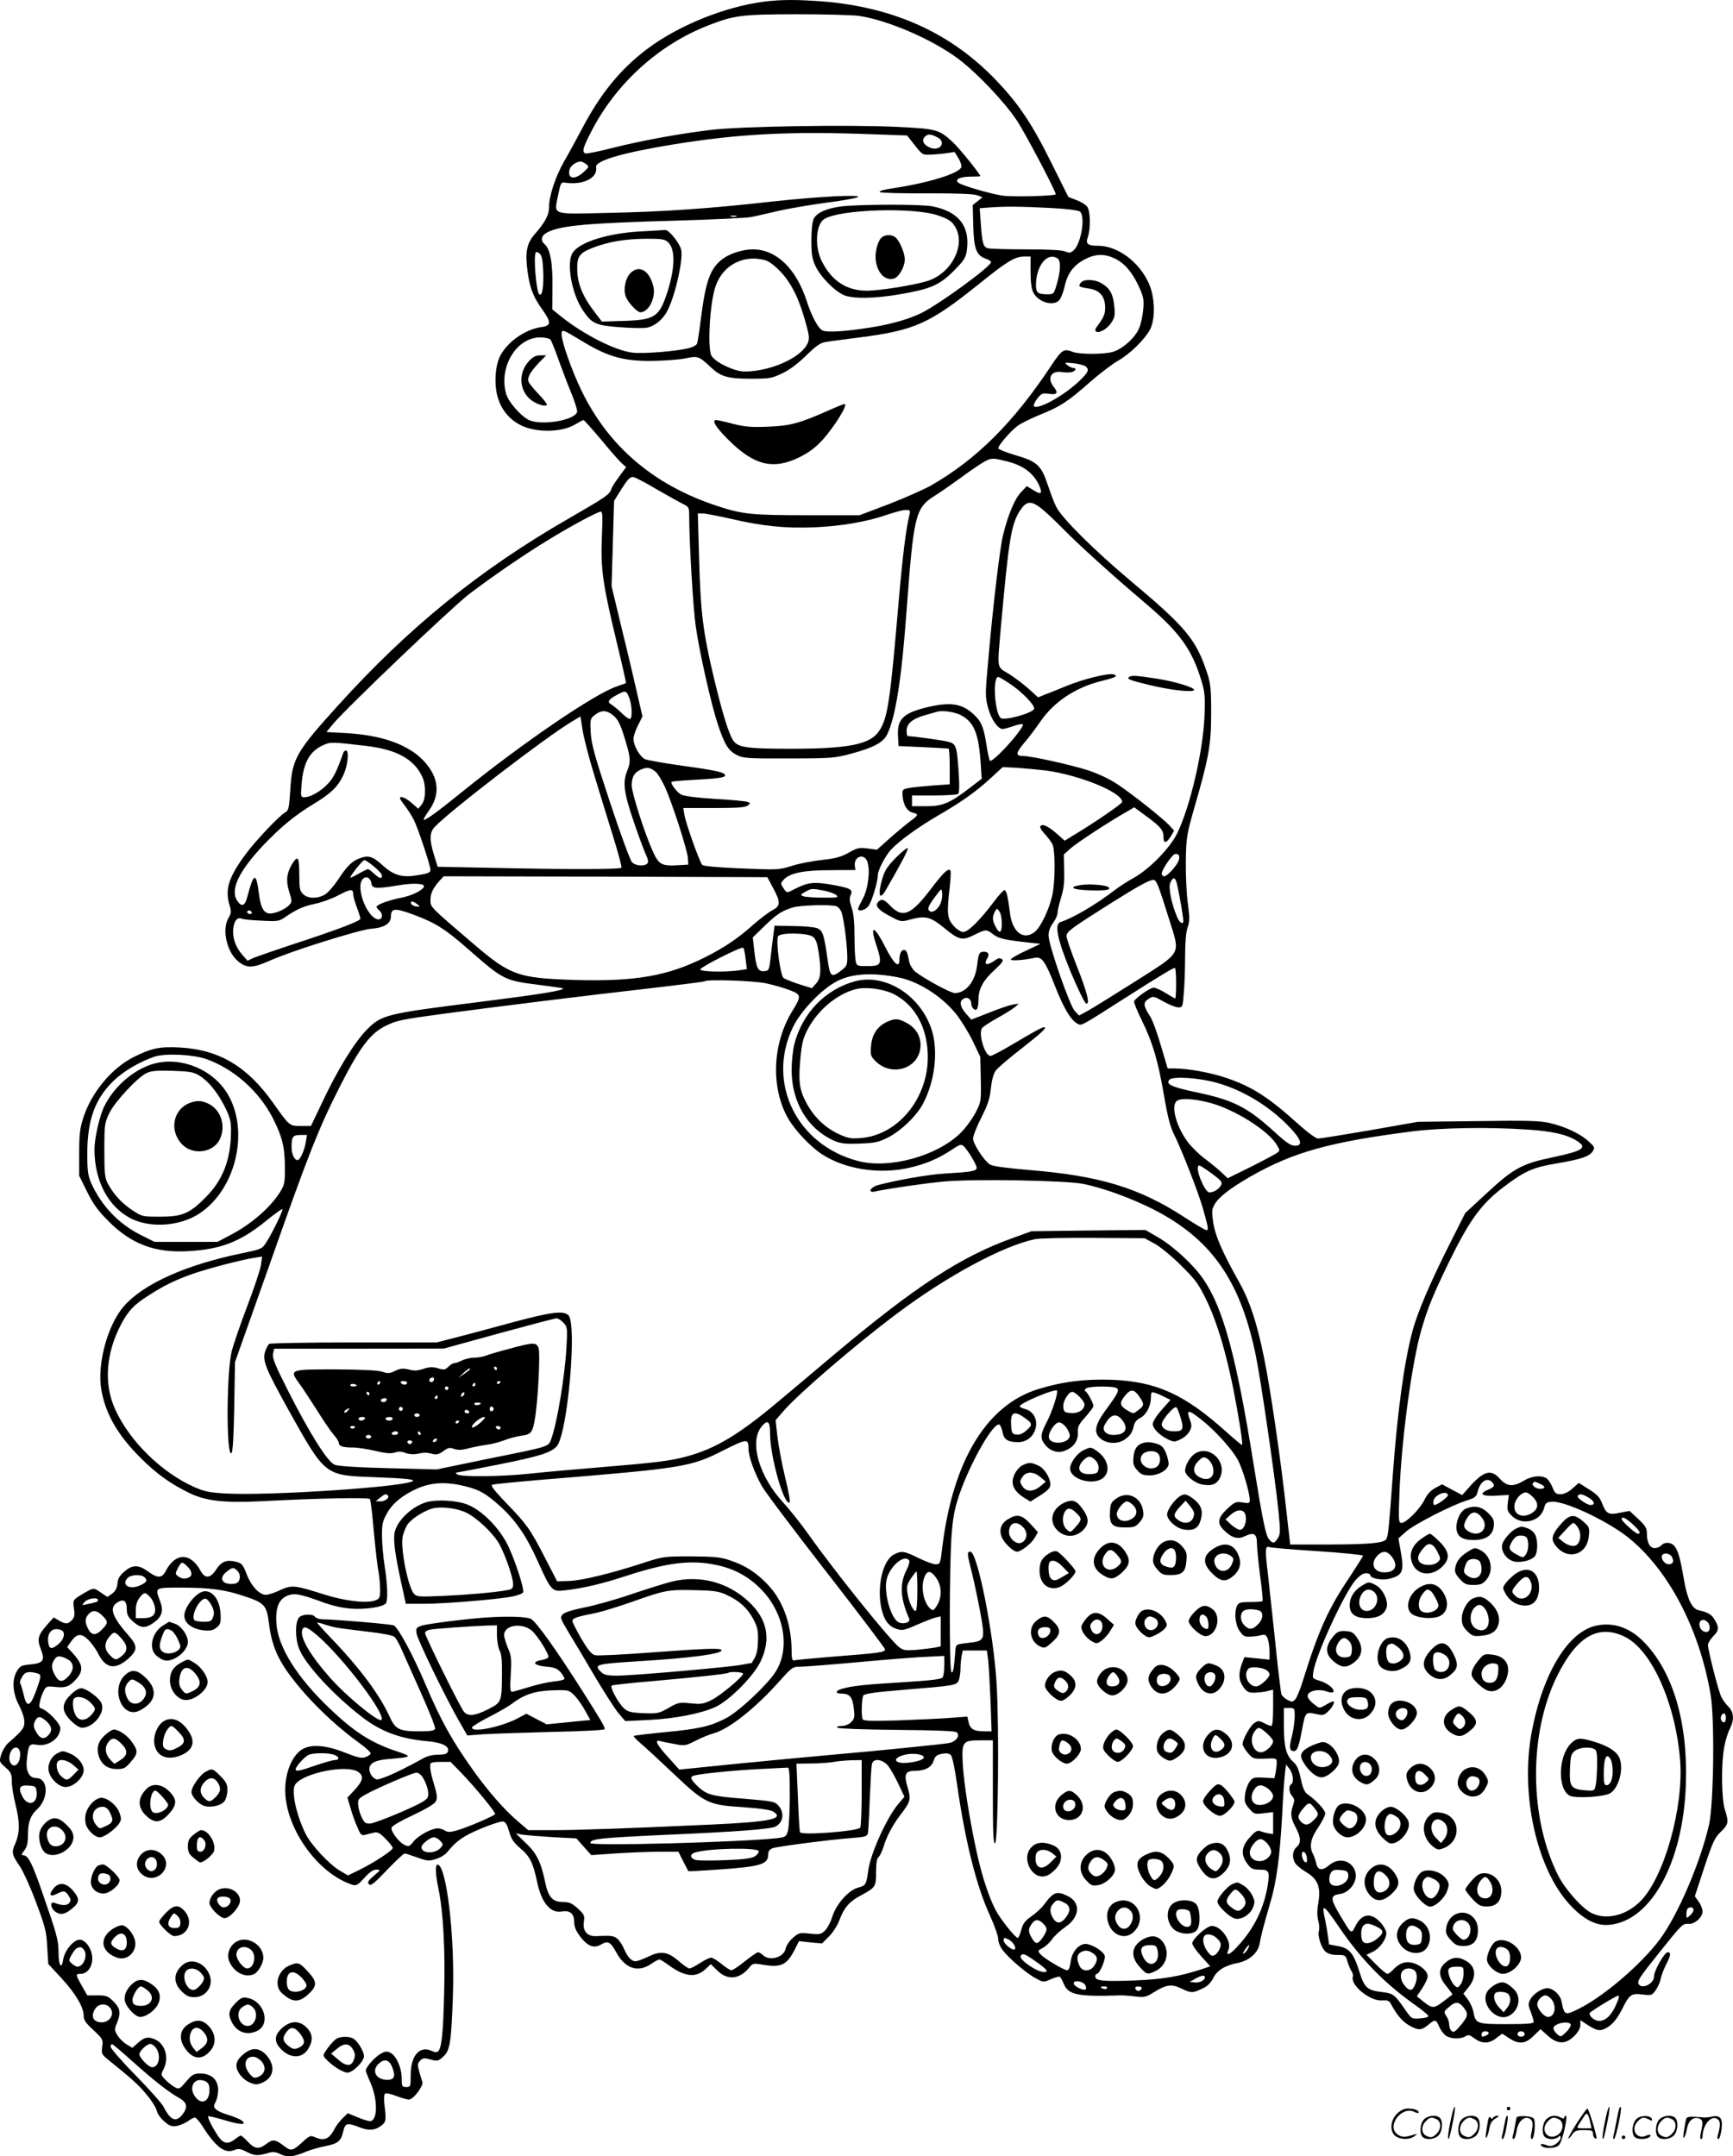 <svg version="1.0" xmlns="http://www.w3.org/2000/svg"
  viewBox="0 0 964.514 1200.431"
 preserveAspectRatio="xMidYMid meet">
<g transform="translate(-1.427,1200.83) scale(0.1,-0.1)"
fill="#000000" stroke="none">
<path d="M4266 11999 c-218 -28 -476 -133 -648 -262 -152 -114 -263 -251 -368
-452 -29 -55 -72 -134 -96 -175 -49 -86 -84 -193 -84 -255 0 -44 -22 -85 -81
-152 -43 -50 -53 -100 -39 -202 13 -97 31 -144 84 -218 50 -70 48 -89 -9 -96
-88 -13 -186 -81 -227 -160 -28 -56 -35 -159 -13 -232 24 -83 87 -146 169
-170 86 -25 196 -17 257 18 25 15 48 27 51 27 3 0 46 -48 96 -107 49 -60 101
-119 115 -132 l26 -23 -38 -52 c-21 -28 -42 -60 -45 -72 -8 -28 -35 -46 -231
-159 -501 -288 -895 -608 -1291 -1046 -232 -256 -254 -295 -264 -467 -6 -98
-10 -116 -26 -125 -31 -15 -165 -156 -221 -232 -96 -129 -118 -197 -91 -287
10 -33 9 -44 -5 -68 -39 -64 -12 -189 52 -243 48 -40 81 -39 174 2 119 54 499
173 567 179 72 5 110 29 110 68 0 48 23 49 132 8 122 -46 172 -79 310 -200
184 -161 192 -165 386 -189 69 -9 128 -17 130 -19 10 -11 -127 -33 -468 -76
-519 -65 -543 -71 -625 -155 -69 -70 -165 -227 -251 -411 l-59 -124 -56 0
c-64 0 -63 -1 -155 129 -144 203 -300 296 -520 308 -108 6 -158 -4 -255 -53
-122 -61 -234 -195 -280 -335 -20 -62 -24 -93 -24 -200 l0 -126 44 -89 c34
-69 61 -106 120 -165 127 -127 257 -176 441 -166 183 10 291 52 433 167 49 40
91 70 93 67 6 -5 -55 -131 -91 -187 -22 -34 -26 -36 -136 -59 -311 -64 -546
-170 -655 -294 -92 -105 -152 -329 -125 -470 24 -132 91 -248 216 -373 90 -91
172 -149 279 -200 89 -42 190 -53 396 -43 322 17 597 22 603 12 4 -6 14 -88
22 -183 9 -95 20 -195 26 -223 5 -27 9 -72 9 -99 0 -44 -3 -50 -27 -59 -47
-18 -169 -4 -288 34 -161 51 -176 53 -242 23 -30 -15 -66 -26 -79 -26 -36 0
-82 49 -107 115 -21 54 -27 61 -59 69 -51 13 -81 2 -109 -41 -32 -51 -63 -55
-87 -12 -56 106 -142 106 -196 0 -21 -39 -44 -40 -98 -1 -53 39 -88 38 -132
-1 -26 -22 -36 -40 -38 -66 -2 -25 -11 -42 -29 -56 l-27 -19 -37 25 c-36 25
-39 25 -69 10 -17 -9 -44 -25 -59 -35 -26 -18 -27 -24 -21 -64 5 -35 3 -49
-11 -64 -22 -24 -35 -25 -73 -3 l-29 17 -34 -38 c-54 -61 -60 -82 -37 -140 24
-62 13 -77 -62 -84 -45 -4 -55 -9 -71 -36 -30 -48 -25 -122 11 -191 17 -32 30
-72 30 -92 0 -35 -9 -47 -92 -120 -13 -12 -30 -40 -37 -62 -12 -40 -11 -41 24
-72 31 -27 35 -37 35 -78 0 -26 9 -83 20 -126 25 -99 25 -160 0 -218 -23 -51
-21 -62 27 -132 18 -28 59 -118 89 -200 50 -133 57 -161 61 -245 l6 -95 74
-80 c79 -86 123 -161 123 -209 0 -23 12 -41 55 -80 52 -49 54 -53 48 -92 -5
-39 -3 -43 37 -75 129 -104 170 -141 213 -195 27 -32 51 -71 54 -87 3 -15 21
-41 41 -58 29 -26 41 -30 69 -26 18 3 46 15 62 26 16 12 34 21 40 21 6 0 23
-19 38 -42 77 -122 128 -161 181 -139 22 9 34 8 67 -9 45 -23 63 -24 116 -9
31 10 44 9 74 -5 40 -19 70 -16 145 15 25 10 70 23 101 29 73 14 91 28 103 81
12 50 21 52 96 23 50 -19 84 -15 119 13 24 19 25 29 15 114 -4 35 -2 59 4 63
6 3 34 -3 62 -14 28 -11 60 -20 70 -20 25 0 83 78 75 99 -4 9 -11 35 -18 59
-10 36 -9 44 6 59 14 15 23 16 58 6 38 -10 43 -9 70 16 38 33 45 82 54 341 11
324 -34 711 -83 728 -17 5 -15 -51 3 -137 26 -124 38 -343 31 -581 -5 -220
-14 -302 -33 -321 -7 -7 -19 -6 -36 2 -67 31 -117 -26 -117 -133 0 -66 -1 -68
-25 -68 -23 0 -25 4 -25 48 0 59 -31 128 -64 143 -20 10 -30 8 -58 -9 -33 -21
-78 -73 -78 -90 0 -5 11 -34 24 -63 44 -97 43 -219 -1 -219 -10 0 -41 10 -70
22 l-53 22 -29 -28 c-15 -15 -34 -39 -42 -54 -31 -62 -59 -75 -113 -51 -23 11
-30 8 -71 -30 -50 -46 -62 -49 -96 -22 -53 40 -64 42 -100 16 -44 -34 -66 -31
-105 10 -18 19 -36 35 -39 35 -4 0 -18 -9 -32 -20 -39 -31 -67 -26 -95 17 -35
53 -60 104 -55 110 3 2 46 -8 96 -23 89 -27 125 -26 87 2 -11 7 -43 20 -72 29
-29 8 -60 22 -68 31 -14 14 -14 18 0 45 8 17 14 48 12 71 -4 52 -40 83 -99 83
-36 0 -46 -6 -79 -45 -36 -42 -39 -44 -63 -31 -14 8 -38 26 -52 41 -26 27 -26
29 -11 58 33 64 10 143 -49 168 -39 16 -59 11 -97 -24 l-27 -24 -33 20 c-18
11 -41 34 -51 51 -16 28 -16 33 -2 67 23 56 19 82 -19 120 -31 31 -40 34 -90
34 l-56 0 -30 53 c-36 63 -37 67 -6 67 39 0 69 46 63 98 -5 48 -39 92 -70 92
-33 0 -83 -60 -91 -110 -9 -60 -26 -35 -26 40 0 66 -9 99 -89 329 -59 171 -80
211 -108 211 -11 0 -9 7 6 26 16 21 21 41 21 91 0 67 14 105 50 138 67 61 64
175 -5 175 -39 0 -59 40 -51 104 9 84 13 88 56 81 64 -11 130 37 130 93 0 25
-69 97 -103 108 -15 5 -17 12 -11 37 3 18 13 45 21 61 14 27 17 28 67 23 56
-6 77 2 113 42 45 51 40 84 -24 153 l-25 27 21 30 c33 46 58 49 97 10 19 -19
44 -54 56 -79 42 -82 95 -89 168 -24 50 46 51 69 2 125 -94 107 -111 156 -67
185 36 24 55 12 55 -35 0 -32 6 -44 35 -70 42 -37 67 -39 112 -8 48 33 59 67
39 120 -30 79 -33 77 117 77 160 0 242 -11 349 -47 115 -38 126 -50 139 -151
18 -147 63 -236 202 -394 86 -97 199 -200 300 -272 37 -27 66 -53 64 -60 -2
-6 -15 -15 -30 -20 -20 -7 -43 -2 -109 24 -104 42 -187 50 -238 22 -54 -30
-94 -116 -98 -212 -10 -214 175 -482 376 -545 19 -5 30 1 64 39 29 32 49 46
67 46 25 0 25 -1 -14 -34 -32 -28 -38 -37 -27 -47 10 -11 29 4 100 79 49 51
93 92 98 92 5 0 37 -10 70 -22 55 -20 66 -21 104 -9 24 7 52 24 64 39 52 64
89 89 186 130 57 24 113 42 124 40 14 -2 23 -17 34 -56 12 -43 25 -61 63 -94
53 -44 71 -82 93 -188 24 -115 75 -175 138 -163 43 8 68 -12 68 -57 0 -28 9
-50 33 -82 42 -55 77 -68 116 -45 39 23 53 15 85 -43 49 -91 121 -115 194 -65
20 14 41 25 46 25 5 0 30 -15 55 -34 89 -64 150 -69 204 -18 l27 26 38 -37
c54 -53 120 -48 172 13 25 30 26 30 84 20 98 -16 130 0 173 84 l24 48 64 -7
64 -6 39 39 c22 22 47 61 57 88 26 71 56 106 116 138 87 47 89 50 89 131 0 48
4 76 13 84 8 6 19 30 27 53 17 60 52 126 95 182 58 76 61 87 40 156 -21 70
-12 90 40 90 57 0 93 19 105 55 9 27 17 34 47 40 24 4 40 2 49 -7 8 -7 23 -77
34 -158 46 -322 108 -571 185 -738 25 -55 45 -113 45 -129 0 -17 11 -44 27
-64 36 -46 133 -129 184 -155 40 -22 41 -22 82 -4 23 10 45 16 49 14 5 -3 15
-21 23 -40 25 -61 78 -72 310 -64 17 1 56 -2 87 -6 53 -6 61 -4 105 24 69 43
99 47 157 18 52 -25 61 -24 126 9 16 8 37 31 46 50 20 43 66 72 135 85 66 13
116 57 124 109 7 41 21 97 58 223 36 119 54 258 67 488 5 107 13 215 16 240
l6 45 19 -24 c20 -25 26 -76 9 -86 -15 -9 -12 -46 6 -66 13 -15 14 -24 5 -50
-16 -47 -14 -71 14 -123 30 -57 32 -87 5 -111 -24 -21 -26 -62 -5 -92 8 -11
34 -32 59 -47 64 -38 82 -82 68 -167 -8 -46 -8 -77 -1 -103 6 -20 7 -45 4 -56
-9 -28 12 -94 36 -116 15 -13 36 -19 67 -19 43 0 46 -2 55 -34 5 -19 15 -44
22 -54 7 -11 11 -25 9 -32 -18 -46 96 -139 162 -133 28 2 39 -1 48 -17 34 -64
64 -99 101 -121 52 -30 70 -30 107 1 38 33 45 32 62 -9 8 -18 24 -41 37 -50
28 -19 81 -21 109 -4 16 10 24 9 51 -12 42 -30 80 -30 121 2 l33 25 38 -25
c55 -36 90 -33 136 12 l39 38 40 -36 c54 -49 100 -50 148 -2 22 22 34 44 34
61 l0 27 27 -18 c58 -38 75 -43 102 -33 40 16 70 48 102 110 42 85 53 92 115
84 49 -6 53 -5 73 24 12 16 24 44 28 63 3 18 17 53 29 78 27 51 30 70 10 70
-18 0 -76 -102 -76 -134 0 -43 -73 -76 -87 -40 -6 16 9 38 115 171 128 160
131 163 162 161 36 -3 80 36 80 70 0 13 -10 38 -22 54 l-21 30 53 162 c47 141
58 165 92 197 42 41 45 52 22 124 -19 61 -21 252 -4 344 6 36 20 82 31 103 26
52 24 93 -6 124 -14 14 -32 38 -40 54 -16 30 -75 261 -75 292 0 9 14 31 30 48
33 33 33 51 3 98 -15 24 -38 36 -85 46 -38 9 -64 64 -83 178 -19 112 -32 157
-53 181 -19 21 -55 22 -72 2 -7 -8 -23 -15 -36 -15 -28 0 -44 31 -44 84 0 27
-9 42 -48 78 l-48 45 -53 -10 c-64 -14 -78 -6 -100 52 -13 34 -28 50 -73 78
l-57 36 -36 -32 c-23 -20 -46 -31 -65 -31 -26 0 -33 6 -46 40 -9 22 -25 45
-35 50 -31 17 -82 11 -124 -15 -58 -35 -94 -33 -132 10 -49 55 -88 46 -165
-38 l-46 -52 -56 30 -56 30 -37 -20 c-26 -14 -46 -35 -61 -67 -26 -52 -102
-128 -128 -128 -16 0 -17 15 -11 168 11 295 69 725 122 907 36 125 66 196 150
370 118 242 183 331 309 426 114 87 164 109 292 130 136 23 183 39 202 67 14
21 12 25 -21 55 -44 42 -130 83 -216 103 -55 13 -121 15 -401 11 l-335 -4
-266 -47 c-147 -25 -276 -46 -288 -46 -14 0 -58 33 -114 83 -166 150 -257 207
-402 256 -88 29 -210 51 -284 51 l-38 0 -38 128 c-20 70 -47 143 -60 162 -38
60 -40 77 -9 97 26 17 28 17 85 -15 32 -18 68 -32 82 -32 23 0 24 4 30 83 4
45 7 136 7 202 0 75 5 135 14 160 12 34 12 55 1 135 -7 52 -12 158 -11 235 2
130 6 150 43 281 84 289 98 362 98 539 0 141 -3 168 -23 229 -62 186 -118 253
-427 512 -200 168 -382 349 -412 410 -11 21 -32 76 -47 122 -37 110 -59 131
-180 166 -53 16 -96 33 -96 39 0 15 67 94 106 123 19 15 76 43 128 64 111 45
151 70 280 184 53 46 122 99 153 116 67 38 151 121 179 176 30 61 26 182 -9
257 -54 119 -174 207 -281 207 -60 0 -71 11 -57 50 16 47 14 141 -3 166 -8 12
-35 29 -60 38 l-46 18 -95 191 c-112 227 -192 343 -330 482 -246 247 -555 383
-939 415 -147 11 -232 11 -330 -1z m528 -79 c162 -24 410 -131 556 -241 103
-78 255 -238 324 -342 46 -69 216 -392 216 -410 0 -10 -239 -16 -295 -8 -63 9
-220 54 -245 71 -27 17 6 35 65 35 30 0 55 1 55 3 0 11 -117 156 -154 190 -76
70 -88 73 -310 84 -269 13 -874 3 -1036 -17 -177 -21 -392 -61 -550 -101 -74
-19 -140 -32 -147 -30 -21 8 -15 31 31 120 138 270 378 487 655 594 145 56
184 60 486 61 154 0 311 -4 349 -9z m75 -659 l194 -7 21 -27 c62 -80 63 -80
97 -80 19 0 59 3 90 7 l56 8 22 -35 c11 -19 19 -42 15 -50 -13 -35 -186 -88
-382 -117 -53 -8 -79 -16 -70 -21 7 -5 126 -8 263 -7 168 0 259 -3 279 -11
l28 -11 -27 -22 -27 -21 3 -116 c4 -130 17 -164 70 -183 16 -5 29 -14 29 -19
0 -24 -281 -229 -385 -282 -69 -34 -163 -62 -275 -80 -145 -24 -254 -31 -279
-18 -24 13 -60 80 -86 161 -59 183 -170 290 -300 290 -57 0 -129 -23 -170 -54
-68 -52 -93 -121 -120 -333 -8 -67 -18 -128 -21 -137 -3 -9 -22 -20 -43 -25
-66 -18 -254 -33 -315 -26 -95 10 -274 101 -400 202 l-48 39 1 128 c2 132 -13
210 -45 236 -23 20 -16 48 15 64 74 39 221 52 716 66 209 6 398 15 420 20 22
4 90 20 150 34 61 14 182 34 269 46 87 11 166 25 175 31 26 16 -225 3 -479
-25 -338 -38 -604 -57 -912 -63 -322 -7 -300 -15 -277 101 12 62 17 71 34 68
101 -17 188 25 177 85 -7 36 142 80 428 127 370 60 654 74 1109 57z m362 -17
c51 -26 18 -78 -37 -59 -37 14 -52 39 -35 59 17 20 34 20 72 0z m-1955 -149
c18 -14 18 -16 -14 -45 -49 -45 -91 -38 -78 14 5 21 36 44 62 45 5 1 19 -6 30
-14z m2576 -244 c101 -5 163 -13 173 -21 31 -26 7 -177 -35 -215 -17 -15 -24
-16 -46 -7 -16 8 -93 12 -217 12 -106 0 -202 3 -214 6 -26 7 -32 26 -40 136
l-6 87 49 4 c90 7 178 6 336 -2z m-1739 -48 c-7 -2 -21 -2 -30 0 -10 3 -4 5
12 5 17 0 24 -2 18 -5z m-1075 -316 c2 -83 -7 -131 -23 -116 -17 18 -33 218
-18 233 4 3 14 -1 22 -9 12 -11 17 -41 19 -108z m3177 84 c56 -26 98 -74 136
-154 28 -62 31 -75 26 -131 -3 -35 -13 -82 -23 -105 -21 -52 -94 -118 -148
-132 -51 -14 -183 -14 -220 0 -51 20 -61 14 -121 -76 -211 -319 -417 -523
-670 -668 -42 -23 -148 -70 -236 -104 l-161 -61 -286 0 c-313 0 -365 5 -504
51 -353 115 -607 331 -758 644 -53 109 -110 271 -110 312 0 31 2 30 121 -42
138 -83 224 -107 379 -106 69 1 153 7 188 14 70 15 76 13 142 -49 56 -53 95
-64 222 -64 105 0 118 2 176 30 42 20 87 54 133 99 54 53 79 71 107 75 20 4
107 15 192 26 307 40 387 76 665 299 156 126 198 151 250 151 l35 0 0 -85 c0
-57 5 -96 15 -115 30 -58 121 -81 149 -37 8 12 20 45 26 72 17 77 54 123 125
156 51 24 99 24 150 0z m-315 -1 c19 -12 18 -69 -4 -143 -16 -55 -18 -57 -50
-57 -57 0 -66 8 -66 54 2 107 63 182 120 146z m-1628 -10 c24 -7 54 -30 91
-69 59 -65 100 -149 137 -285 18 -65 20 -82 10 -107 -34 -81 -205 -158 -351
-159 -58 0 -168 53 -186 90 -22 45 -8 291 23 382 39 119 155 181 276 148z
m-1194 -442 c5 -7 26 -58 45 -113 20 -55 52 -140 72 -188 20 -49 34 -95 31
-103 -18 -48 -206 -77 -272 -42 -46 25 -111 101 -123 144 -42 150 58 314 190
314 26 0 51 -6 57 -12z m2978 -149 c22 -18 17 -32 -33 -80 -85 -82 -232 -164
-254 -142 -5 5 4 23 18 42 24 30 30 32 64 27 46 -7 55 4 29 37 -40 50 -16 94
44 84 19 -3 44 -3 55 0 23 6 29 23 8 23 -7 0 -22 7 -33 16 -18 14 -15 15 35
10 29 -3 59 -11 67 -17z m-431 -531 c87 -22 146 -68 175 -137 17 -42 8 -48
-35 -21 l-36 22 -33 -35 c-35 -37 -72 -126 -99 -237 -18 -71 -56 -392 -83
-701 -17 -188 -17 -200 0 -263 17 -63 54 -116 81 -116 6 0 33 7 59 16 26 9 50
14 53 10 8 -8 -64 -100 -126 -160 -28 -28 -53 -47 -57 -43 -4 3 -13 45 -20 92
-16 101 -30 131 -78 173 -61 53 -122 62 -239 36 -143 -33 -180 -66 -175 -161
l3 -58 135 -6 c74 -4 138 -7 143 -8 4 0 7 -46 7 -100 l0 -99 -97 -7 c-54 -4
-114 -10 -133 -14 -34 -7 -35 -9 -32 -47 5 -49 25 -82 57 -90 33 -8 31 -14
-13 -46 -20 -15 -71 -57 -112 -93 l-75 -67 -53 7 c-46 6 -58 3 -105 -24 -41
-23 -72 -32 -148 -40 -53 -6 -127 -20 -164 -32 -78 -24 -72 -24 -313 -14 -112
5 -185 12 -190 19 -16 20 -91 232 -98 275 l-7 41 170 0 c126 0 174 3 187 13
18 13 18 14 1 21 -10 4 -93 12 -184 17 -109 7 -174 16 -188 25 -25 16 -59 62
-51 70 3 2 52 7 109 10 139 7 189 13 189 25 0 17 -45 28 -235 54 -102 14 -197
31 -211 37 -29 14 -64 75 -64 113 0 14 11 48 25 75 l25 50 -26 112 c-14 62
-52 226 -86 363 l-60 250 7 237 7 238 42 67 c32 51 47 67 63 66 11 -1 69 -31
129 -67 61 -35 127 -72 147 -82 35 -17 37 -20 37 -68 0 -144 22 -515 36 -611
20 -144 87 -440 123 -548 38 -114 59 -148 106 -172 37 -18 59 -20 290 -19 238
0 255 2 348 27 123 33 177 62 199 107 47 98 80 308 108 690 39 528 49 570 153
636 34 21 102 69 152 105 49 37 108 76 129 88 40 21 45 21 131 -1z m181 -257
c21 -16 75 -66 119 -111 88 -90 272 -257 464 -420 189 -160 259 -256 311 -429
20 -64 22 -88 18 -200 -8 -195 -79 -500 -151 -650 -40 -83 -156 -202 -245
-251 -35 -19 -82 -50 -105 -68 -104 -80 -230 -154 -301 -177 -35 -11 -16 -101
60 -284 38 -90 75 -166 83 -169 24 -8 6 63 -54 214 -30 76 -55 149 -55 161 0
25 25 43 250 185 148 93 211 128 234 128 16 0 28 -29 86 -216 64 -205 78 -180
-190 -351 -124 -78 -244 -153 -267 -165 l-43 -23 -24 25 c-28 30 -146 368
-146 421 0 22 9 48 25 69 14 19 25 44 25 56 0 12 9 51 20 86 15 48 19 88 17
152 l-2 87 35 32 c32 30 217 151 316 207 l41 24 72 -53 c77 -57 91 -75 91
-115 0 -35 16 -33 40 6 l19 32 -27 30 c-39 41 -205 173 -288 228 -43 29 -107
59 -161 77 -94 31 -321 81 -366 81 -42 0 -40 16 7 72 25 29 66 83 91 120 74
108 193 188 335 224 85 21 100 29 72 38 -28 9 -173 -27 -266 -66 -39 -16 -90
-37 -113 -45 l-41 -17 -52 47 c-29 26 -79 64 -111 84 -69 42 -65 19 -44 263
44 488 57 567 105 644 36 55 60 59 116 17z m-729 -34 c-20 -77 -40 -239 -62
-497 -47 -549 -60 -640 -108 -711 -49 -75 -170 -99 -491 -99 -241 0 -291 7
-318 42 -26 34 -62 150 -113 363 -58 246 -72 356 -80 658 l-7 247 27 0 c15 0
86 -14 158 -30 174 -41 304 -54 467 -47 145 6 292 31 405 71 39 13 83 25 99
25 24 1 27 -2 23 -22z m-1713 -129 c-7 -176 4 -258 81 -578 31 -128 55 -233
53 -235 -2 -1 -25 -9 -51 -18 -123 -41 -522 -313 -862 -588 -139 -113 -206
-161 -213 -154 -2 2 10 23 27 47 68 93 59 188 -26 280 -86 91 -230 143 -430
155 l-112 6 37 45 c68 83 654 643 756 722 119 91 313 225 446 305 120 74 271
155 288 155 10 0 11 -30 6 -142z m2275 -819 c61 -41 131 -112 131 -135 0 -23
-165 -70 -186 -53 -34 28 -46 229 -14 229 4 0 35 -18 69 -41z m-2123 -74 c15
-37 19 -111 6 -119 -5 -3 -27 12 -48 33 -22 21 -48 42 -58 48 -24 13 -15 28
32 53 49 26 51 25 68 -15z m-87 -101 c24 -20 38 -47 61 -122 34 -109 36 -135
15 -185 -26 -63 -19 -121 36 -282 28 -82 59 -166 69 -186 12 -27 14 -41 7 -48
-17 -17 -65 -13 -85 7 -10 10 -65 159 -122 332 -87 263 -105 328 -108 391 -4
73 -3 77 23 97 36 29 67 28 104 -4z m1929 5 c77 -38 104 -102 115 -280 l5 -76
-69 -53 c-110 -84 -149 -100 -241 -100 l-78 0 0 30 0 30 123 0 c67 0 127 4
133 8 7 5 9 42 4 117 -10 151 -14 163 -59 174 -29 8 -196 31 -223 31 -5 0 -8
13 -8 30 0 39 32 67 100 86 30 9 60 17 65 19 30 10 94 2 133 -16z m-2038 -330
c27 -90 74 -243 104 -339 30 -96 52 -178 49 -182 -5 -10 -321 -10 -721 -1
l-302 6 -20 65 c-26 84 -26 125 3 156 77 84 624 505 767 589 l45 27 12 -78 c7
-43 35 -152 63 -243z m-1262 156 c165 -20 260 -73 306 -170 22 -46 21 -127 -3
-156 l-19 -23 -36 32 c-33 29 -66 42 -66 26 0 -3 13 -23 29 -43 15 -20 37 -54
48 -76 23 -44 93 -256 93 -279 0 -16 -13 -21 -78 -31 -80 -13 -128 1 -188 56
-56 51 -80 58 -131 38 -40 -15 -69 -44 -118 -119 -24 -36 -57 -73 -73 -82 -41
-24 -93 -23 -120 2 -19 18 -22 31 -22 110 0 98 -8 110 -40 58 -31 -51 -35 -94
-16 -155 16 -50 16 -56 1 -72 -25 -28 -91 -54 -118 -47 -28 7 -43 38 -52 111
-15 121 -29 116 -65 -22 -12 -48 -31 -55 -54 -21 -43 60 5 163 142 309 97 102
176 168 284 233 96 58 134 96 164 161 24 51 32 135 14 135 -6 0 -13 -6 -15
-12 -33 -96 -53 -137 -83 -170 -39 -43 -99 -78 -133 -78 -21 0 -22 3 -16 73 9
118 44 183 120 217 41 19 52 18 245 -5z m1606 -144 c11 -9 34 -47 52 -86 40
-88 124 -349 127 -395 l2 -35 -50 -3 c-98 -6 -113 1 -147 76 -45 98 -118 327
-118 368 0 47 15 73 53 89 33 14 51 11 81 -14z m2170 8 c188 -25 426 -122 426
-175 0 -10 -162 -121 -283 -193 l-37 -23 -45 40 c-48 42 -81 57 -91 40 -3 -5
7 -24 24 -41 16 -18 35 -43 43 -57 17 -33 17 -206 0 -285 -17 -79 -65 -179
-98 -205 -63 -49 -126 0 -138 108 -11 87 -19 123 -30 125 -5 1 -31 -27 -58
-63 -76 -102 -144 -170 -171 -170 -15 0 -36 14 -55 35 -35 40 -38 68 -21 214
5 46 7 87 4 92 -10 17 -36 -6 -106 -98 -113 -149 -159 -169 -229 -97 -36 38
-50 41 -69 19 -17 -21 5 -45 75 -81 50 -27 57 -28 100 -16 89 24 116 18 191
-43 86 -71 103 -75 171 -41 65 32 67 32 106 2 31 -23 63 -30 197 -45 l65 -7
-82 -39 c-46 -21 -83 -43 -83 -48 0 -9 73 -4 132 9 40 9 60 -18 113 -155 49
-124 88 -191 125 -211 24 -13 12 -20 270 145 185 118 263 165 273 165 4 0 7
-38 7 -85 0 -47 -2 -85 -5 -85 -3 0 -27 14 -53 30 -27 17 -57 30 -67 30 -19 0
-101 -57 -109 -76 -2 -6 18 -56 45 -110 59 -121 89 -222 123 -422 19 -111 34
-169 55 -210 40 -79 135 -323 159 -407 31 -109 34 -125 21 -125 -7 0 -61 32
-121 71 -253 165 -473 232 -868 264 -128 11 -203 21 -217 31 -32 21 -93 114
-93 144 0 14 20 66 45 115 36 71 48 105 54 163 5 47 14 82 27 100 11 15 76 71
145 124 111 87 144 118 124 118 -11 0 -67 -31 -176 -96 -59 -35 -114 -64 -122
-64 -32 0 -70 128 -46 156 7 8 46 34 86 56 40 22 83 49 96 60 l22 19 -33 -5
c-18 -3 -78 -23 -132 -45 l-100 -39 -30 34 c-34 40 -38 69 -12 83 22 12 42 -3
42 -30 0 -9 6 -22 14 -28 17 -14 26 5 26 55 0 56 27 106 88 161 46 43 54 54
42 62 -10 7 -21 6 -35 -5 -45 -33 -69 -29 -47 7 15 24 8 39 -18 39 -25 0 -30
-10 -37 -72 -10 -93 -62 -158 -125 -158 -23 0 -169 79 -220 119 -14 12 -29 36
-33 54 -11 56 -16 67 -30 67 -15 0 -25 -22 -25 -56 0 -49 -32 -21 -78 71 -59
117 -88 130 -54 23 39 -118 35 -128 -47 -128 -57 0 -59 1 -65 31 -3 17 -6 80
-6 140 0 73 -5 124 -16 155 -12 35 -13 53 -5 70 14 31 -2 39 -111 58 -92 16
-128 12 -195 -22 -52 -27 -49 -27 -69 3 -16 24 -15 27 1 45 34 38 110 54 260
54 l140 1 -3 23 c-7 52 51 72 69 25 18 -47 5 -155 -25 -208 -14 -26 -26 -51
-26 -56 0 -17 37 -9 55 12 19 20 54 134 55 176 0 27 43 109 73 141 46 49 146
122 255 186 138 80 216 135 302 214 l65 60 80 -4 c44 -3 115 -10 159 -15z
m741 -499 c-9 -29 -64 -90 -81 -90 -8 0 -14 7 -14 16 0 19 55 101 72 107 20 7
31 -9 23 -33z m-4479 -36 c24 -19 44 -42 44 -50 0 -21 -14 -17 -44 11 -15 14
-30 25 -34 25 -4 0 -27 -12 -51 -25 -24 -14 -45 -24 -47 -23 -5 6 68 98 78 98
6 0 31 -16 54 -36z m-14 -97 c4 -26 31 -27 145 -8 79 14 148 12 147 -4 -1 -20
-64 -52 -125 -64 -71 -14 -139 -39 -139 -51 0 -4 7 -13 15 -20 22 -18 19 -50
-4 -50 -44 0 -101 104 -101 183 0 59 54 71 62 14z m2235 -22 c43 -80 42 -100
-4 -124 -21 -11 -68 -47 -106 -80 -86 -77 -160 -127 -267 -181 -210 -106 -392
-137 -730 -127 -312 10 -355 26 -554 195 -249 213 -246 209 -246 250 0 37 14
66 53 110 l21 22 900 -2 901 -3 32 -60z m2252 3 c14 -65 31 -169 31 -185 0
-26 -22 -12 -36 24 -31 74 -48 162 -36 188 18 38 30 30 41 -27z m-4589 -38 c0
-11 9 -43 20 -72 11 -29 20 -58 20 -64 0 -13 -128 -62 -380 -144 -96 -32 -191
-65 -212 -73 l-36 -17 -30 34 c-38 44 -56 97 -49 149 6 42 23 61 47 51 8 -4
58 -9 110 -11 90 -5 97 -4 133 21 62 42 99 59 165 73 35 7 93 28 129 47 70 37
83 37 83 6z m2621 20 c29 -6 60 -17 68 -25 14 -13 5 -15 -74 -14 -50 0 -99 4
-110 8 -18 7 -17 9 10 24 36 20 38 20 106 7z m648 -71 c-13 -32 -43 -54 -59
-44 -17 11 -11 28 28 80 37 50 37 50 40 21 2 -15 -2 -41 -9 -57z m-2913 -4
c18 -15 18 -15 -5 -13 -14 2 -26 9 -29 16 -5 17 10 15 34 -3z m2331 -11 c13
-4 26 -19 32 -38 13 -39 31 -185 31 -248 0 -42 -4 -50 -33 -72 -56 -43 -63
-37 -77 62 -19 138 -27 161 -58 173 -15 6 -74 12 -132 12 l-105 2 -7 -55 c-4
-30 -11 -86 -15 -125 -8 -67 -9 -70 -35 -73 -35 -4 -45 17 -56 116 l-8 72 65
63 c71 68 94 83 156 103 41 13 203 18 242 8z m923 -96 c0 -55 -13 -61 -35 -18
-18 35 -19 54 -4 82 11 21 12 21 25 3 8 -10 14 -40 14 -67z m-4175 62 c3 -5
-1 -10 -9 -10 -9 0 -16 5 -16 10 0 6 4 10 9 10 6 0 13 -4 16 -10z m3124 -137
c16 -13 24 -36 31 -83 16 -108 13 -146 -13 -176 l-24 -27 -71 22 c-39 13 -78
28 -87 35 -17 12 -43 201 -31 231 9 23 166 21 195 -2z m-375 -124 l7 -56 -47
-7 c-83 -11 -216 -7 -212 6 6 16 231 129 239 120 4 -4 10 -32 13 -63z m846
-101 c112 -21 242 -102 325 -204 26 -33 68 -100 92 -149 l43 -90 3 -125 c2
-123 2 -126 -30 -187 -18 -34 -54 -84 -81 -110 -129 -130 -398 -204 -572 -158
-342 89 -511 436 -363 744 43 90 156 209 242 255 82 44 195 52 341 24z m-732
-34 c42 -9 102 -26 132 -38 65 -25 65 -33 14 -116 -113 -184 -121 -433 -20
-604 38 -63 120 -150 181 -191 132 -87 327 -117 497 -76 91 21 162 53 236 103
34 23 46 27 57 18 22 -18 75 -105 75 -123 0 -18 -28 -23 -179 -32 -85 -4 -280
-39 -373 -65 -41 -12 -55 -44 -15 -35 72 16 279 46 387 56 170 15 679 6 776
-14 141 -30 327 -103 455 -178 277 -162 423 -388 503 -779 30 -148 109 -693
126 -868 11 -109 10 -125 -4 -147 -19 -30 -28 -31 -48 -7 -19 21 -35 98 -88
427 -95 592 -168 860 -277 1020 -55 81 -166 184 -253 235 l-71 41 -317 -3
-317 -4 -105 -38 c-287 -103 -540 -268 -989 -645 -95 -80 -237 -200 -315 -265
-219 -184 -350 -263 -511 -306 -91 -25 -177 -35 -480 -60 -137 -11 -312 -27
-387 -35 -155 -17 -385 -20 -408 -5 -8 5 -12 10 -7 10 4 0 109 20 234 45 230
46 294 66 326 102 60 68 114 680 65 729 -27 28 -99 18 -318 -41 -113 -31 -252
-68 -310 -83 l-105 -27 -460 0 c-253 0 -466 -4 -472 -8 -7 -4 -17 -25 -24 -45
-14 -50 3 -92 132 -325 204 -365 200 -362 472 -372 188 -7 243 -13 212 -25
-88 -33 -804 -79 -1032 -66 -94 5 -121 11 -178 36 -183 82 -360 256 -440 433
-64 141 -52 313 35 476 40 74 68 104 149 156 85 55 148 86 240 119 80 29 278
81 350 92 l44 7 -6 -45 c-3 -25 -38 -129 -77 -232 -39 -102 -77 -214 -86 -249
-30 -121 -31 -598 -1 -568 7 7 12 100 15 258 l4 248 194 547 c217 617 271 753
390 988 111 218 168 294 254 337 59 30 89 36 325 68 356 47 760 97 1135 140
173 20 316 38 319 41 12 11 269 3 339 -12z m-3114 -422 c154 -56 291 -178 368
-327 54 -106 68 -164 68 -284 0 -79 -3 -91 -29 -132 -56 -87 -162 -178 -276
-237 l-70 -37 -175 0 -176 0 -74 37 c-125 62 -222 164 -279 292 -17 40 -21 68
-21 160 0 191 43 308 149 410 56 53 147 106 226 132 60 20 216 12 289 -14z
m5624 -132 c145 -41 290 -129 400 -243 70 -73 80 -107 33 -107 -22 0 -48 17
-110 74 -153 140 -231 180 -436 223 -137 29 -174 45 -153 70 17 21 164 12 266
-17z m-44 -110 c138 -35 331 -156 378 -238 17 -29 17 -30 -5 -45 -13 -8 -78
-43 -146 -77 l-124 -61 -36 34 c-20 19 -62 53 -94 77 -31 23 -73 65 -93 92
-62 84 -93 195 -62 226 18 18 95 15 182 -8z m1771 -150 c141 -9 222 -28 279
-65 56 -37 29 -54 -141 -90 -168 -35 -216 -62 -361 -196 l-123 -114 -78 -155
c-115 -227 -189 -400 -216 -504 -46 -171 -84 -452 -110 -811 -19 -269 -25
-329 -35 -345 -14 -22 -90 -29 -315 -30 l-220 0 -23 203 c-31 281 -87 664
-123 839 -38 188 -79 313 -135 413 -96 171 -135 261 -147 334 -9 64 -9 76 7
104 22 40 86 90 199 155 238 136 441 193 902 252 159 20 424 25 640 10z
m-6799 -71 c-7 -45 -32 -99 -45 -99 -19 0 -34 33 -34 74 0 56 7 66 50 66 l36
0 -7 -41z m5043 -174 c54 -40 60 -48 51 -65 -12 -22 -41 -40 -65 -40 -9 0 -26
21 -40 53 -25 53 -32 97 -16 97 5 0 36 -20 70 -45z m-319 -390 c30 -16 96 -70
146 -120 81 -80 98 -102 143 -195 58 -120 107 -283 150 -497 29 -147 54 -303
48 -309 -1 -2 -43 33 -92 77 -230 206 -385 276 -632 286 -147 6 -281 -11 -414
-53 -285 -90 -471 -398 -530 -876 -11 -96 -12 -98 -38 -98 -14 0 -57 16 -95
35 -79 39 -94 42 -137 19 -61 -31 -95 -176 -70 -296 15 -68 39 -103 86 -118
30 -10 42 -8 112 23 43 19 90 37 106 41 l27 6 0 -84 0 -83 -28 -6 c-16 -3 -62
-9 -103 -13 -66 -5 -77 -4 -101 15 -55 44 -354 416 -503 626 -43 61 -107 141
-142 179 -133 144 -189 335 -122 420 35 44 49 34 49 -34 0 -131 78 -405 109
-386 5 3 -7 66 -25 140 -18 74 -37 176 -43 227 l-10 91 42 49 c82 96 404 373
634 545 278 209 590 377 768 414 22 5 168 8 325 7 l285 -2 55 -30z m-3290
-440 c22 -24 23 -29 17 -137 -9 -160 -51 -415 -83 -505 -19 -51 7 -43 -364
-118 l-275 -57 -270 7 c-168 4 -281 11 -298 19 -39 15 -139 174 -259 411 -74
146 -90 186 -84 208 l6 27 473 0 472 1 305 84 c168 46 312 84 321 84 8 1 26
-10 39 -24z m3079 -364 c17 -11 7 -31 -62 -124 -61 -84 -68 -127 -24 -160 36
-28 97 -28 133 -1 31 23 40 37 49 76 3 17 17 34 36 43 34 18 59 67 59 115 0
28 3 31 23 24 12 -3 36 -14 54 -23 l32 -16 -49 -55 c-28 -31 -49 -65 -50 -78
0 -26 36 -63 85 -87 33 -15 38 -15 70 1 20 9 42 29 50 45 13 24 13 33 0 68
-18 53 -7 53 62 -1 74 -57 173 -165 206 -226 27 -49 67 -185 67 -225 0 -17 -5
-19 -40 -13 -37 6 -44 3 -85 -35 -54 -50 -59 -82 -17 -121 43 -42 76 -51 116
-31 50 23 66 13 66 -44 0 -26 9 -108 18 -181 10 -73 16 -135 13 -137 -2 -3
-33 -5 -67 -5 -52 0 -65 -3 -74 -19 -18 -35 -12 -105 13 -142 19 -28 29 -34
58 -32 18 0 46 4 61 8 24 6 29 3 38 -20 5 -14 10 -47 10 -71 l0 -45 -70 7 -70
7 -11 -29 c-23 -59 -22 -97 3 -134 21 -30 29 -35 64 -35 21 1 54 4 72 9 l32 8
0 -101 c0 -64 -4 -101 -10 -101 -6 0 -25 7 -41 16 -27 14 -33 14 -54 0 -23
-15 -65 -91 -65 -117 0 -8 13 -30 29 -49 28 -33 31 -34 95 -32 64 3 66 2 66
-21 0 -14 -3 -39 -6 -56 l-7 -32 -60 3 c-53 3 -61 1 -78 -22 -10 -14 -22 -45
-25 -70 -5 -40 -3 -50 22 -79 27 -32 30 -33 81 -27 l53 6 0 -61 0 -61 -27 4
c-16 3 -36 9 -46 13 -13 5 -27 -2 -52 -30 -54 -56 -58 -103 -14 -158 16 -22
29 -27 64 -27 52 0 57 -10 45 -86 -22 -132 -76 -242 -168 -341 -44 -49 -68
-57 -51 -19 23 50 -52 146 -101 131 -33 -10 -100 -74 -100 -95 0 -10 23 -43
50 -73 l50 -55 -47 -16 c-130 -42 -221 -57 -379 -63 -172 -6 -214 -2 -214 22
0 8 4 15 9 15 15 0 49 79 44 100 -6 22 -54 55 -94 65 -42 11 -89 -37 -96 -98
-4 -29 -10 -47 -19 -47 -18 0 -126 64 -148 88 -17 20 -17 21 11 36 16 8 40 30
53 49 12 18 46 49 74 68 81 56 87 137 11 173 -59 29 -79 21 -128 -46 -15 -21
-48 -51 -73 -68 -35 -25 -47 -40 -56 -76 -7 -24 -15 -44 -19 -44 -11 0 -70 70
-110 132 -40 62 -87 198 -119 346 -39 177 -70 377 -77 482 -7 133 -3 140 98
140 l69 0 0 -292 c0 -234 3 -290 13 -280 16 17 23 637 8 885 -16 280 -107 737
-146 737 -20 0 -19 -9 9 -120 13 -52 34 -152 47 -223 27 -152 26 -154 -72
-165 -62 -7 -64 -8 -67 -37 -8 -106 -14 -137 -23 -124 -12 19 -11 593 1 757 8
107 17 151 44 232 63 181 192 406 223 387 6 -4 14 -23 17 -42 8 -41 30 -55 86
-55 111 0 142 159 35 186 -14 3 -25 10 -25 14 0 17 195 99 207 87 8 -9 -27
-119 -58 -177 -33 -63 -36 -86 -13 -118 26 -38 70 -55 108 -42 52 17 81 54 79
101 -2 34 4 47 43 90 24 27 44 54 44 60 0 15 -31 73 -44 82 -8 5 -6 10 4 17
18 12 150 13 169 1z m128 -50 c27 -40 26 -48 -9 -74 -26 -20 -27 -20 -60 0
-42 25 -45 43 -12 82 32 39 51 37 81 -8z m-335 2 c15 -15 28 -34 28 -43 0 -30
-35 -52 -77 -48 -34 3 -38 6 -41 34 -3 31 29 84 51 84 6 0 24 -12 39 -27z
m564 -120 c18 -62 13 -73 -39 -73 -39 0 -67 17 -67 40 0 23 68 102 81 94 5 -3
16 -30 25 -61z m-873 5 c48 -33 50 -41 16 -71 -21 -19 -39 -27 -57 -25 -24 3
-27 8 -30 47 -6 76 14 89 71 49z m546 -14 c39 -49 19 -84 -48 -84 -41 0 -64
25 -50 53 32 62 65 72 98 31z m-309 -44 c12 -17 20 -38 18 -47 -8 -44 -110
-50 -116 -7 -4 28 34 84 57 84 11 0 29 -14 41 -30z m-1770 -116 c0 -43 33
-135 74 -208 19 -34 181 -249 360 -479 179 -230 326 -424 326 -431 0 -16 -28
-20 -300 -41 -107 -9 -201 -18 -207 -20 -10 -3 -13 12 -13 58 -1 143 -48 274
-131 362 -63 67 -124 107 -209 136 -56 19 -86 22 -220 23 -152 0 -157 -1 -270
-38 -178 -58 -339 -97 -410 -99 l-65 -2 -70 136 c-81 157 -98 181 -218 305
-63 66 -84 93 -73 97 8 3 129 15 268 27 795 65 836 71 1018 164 132 66 140 67
140 10z m4138 -186 c19 -19 14 -28 -24 -44 -54 -23 -30 -37 51 -32 l67 4 -6
-44 c-5 -39 -3 -47 23 -73 57 -56 160 -31 179 44 7 27 13 33 42 35 68 7 300
-101 420 -194 227 -178 403 -512 465 -881 23 -137 17 -607 -9 -723 -49 -213
-175 -507 -276 -641 -101 -135 -306 -311 -442 -380 -85 -43 -87 -42 -103 38
-7 37 -47 73 -79 73 -30 0 -79 -32 -95 -63 -12 -23 -12 -32 3 -69 9 -24 16
-49 16 -56 0 -9 -39 -12 -149 -12 -167 0 -174 2 -186 67 -4 21 -18 53 -32 71
l-24 32 25 31 c49 58 46 117 -7 149 -43 27 -79 25 -116 -6 -44 -36 -42 -79 4
-134 20 -24 34 -44 33 -45 -2 -2 -25 -19 -52 -40 -53 -40 -60 -40 -119 8 l-27
22 30 45 c16 25 30 54 30 66 0 28 -39 63 -83 75 -41 11 -77 -2 -111 -40 -11
-12 -24 -21 -30 -21 -7 0 -35 24 -64 53 l-52 53 35 17 c38 18 75 69 75 104 0
12 -14 38 -30 56 -52 60 -106 54 -141 -15 -25 -49 -21 -52 -90 64 -51 87 -51
104 0 112 27 4 47 16 65 37 77 91 -32 200 -123 123 -38 -32 -63 -28 -71 11 -4
17 -12 40 -18 52 -22 41 -14 85 28 147 22 32 40 68 40 79 0 19 -53 76 -99 107
-16 11 -26 34 -37 85 -11 53 -21 76 -41 94 -40 35 -53 83 -53 199 l0 102 30 0
c29 0 30 -1 30 -48 0 -26 -7 -74 -15 -107 -17 -64 -14 -85 10 -85 19 0 28 24
45 115 19 102 20 104 75 92 39 -9 47 -8 66 9 24 21 43 53 36 60 -2 3 -21 -5
-41 -17 -37 -22 -38 -22 -63 -2 -15 10 -31 27 -37 37 -22 35 48 59 108 36 15
-5 28 -6 31 0 9 15 -31 48 -75 61 -42 13 -42 13 -36 52 16 97 171 434 234 508
22 25 42 39 58 39 13 0 24 -4 24 -9 0 -20 67 -33 109 -21 73 19 81 39 60 159
l-12 65 43 38 c45 40 249 145 337 173 48 15 54 20 63 55 14 52 51 75 78 48z
m-5698 -28 c65 -18 97 -36 168 -98 92 -81 155 -171 219 -315 75 -166 79 -171
152 -162 104 12 205 36 343 81 228 74 357 90 500 60 98 -21 175 -62 244 -131
133 -132 169 -332 84 -465 -48 -74 -208 -224 -279 -259 -86 -44 -149 -58 -339
-76 -91 -9 -168 -18 -171 -21 -2 -2 15 -21 40 -42 24 -20 105 -95 179 -165
177 -168 196 -177 388 -189 97 -7 155 -15 170 -25 64 -40 -16 -57 -345 -72
-432 -20 -734 -31 -878 -31 l-141 0 -56 48 c-74 62 -165 166 -248 282 -120
168 -182 280 -266 478 -72 169 -155 323 -179 332 -19 7 -310 32 -400 34 -16 1
-34 7 -38 14 -11 17 -72 15 -88 -4 -23 -27 -23 -114 0 -174 33 -87 194 -261
355 -384 104 -79 211 -118 358 -131 84 -7 126 -29 115 -58 -5 -13 -19 -17 -54
-17 -30 0 -62 -8 -83 -20 -71 -40 -166 -88 -213 -105 -45 -17 -48 -17 -67 0
-11 10 -20 30 -20 45 0 33 33 50 110 56 131 11 132 13 36 45 -137 46 -232 107
-369 238 -178 170 -283 337 -294 466 -7 90 11 139 60 160 39 16 72 10 197 -36
55 -20 112 -33 160 -36 81 -6 179 10 192 30 12 19 9 103 -7 207 -8 52 -15 129
-15 170 0 65 4 82 30 127 31 55 87 99 167 135 83 36 169 39 283 8z m5965 18
c32 -14 32 -28 1 -28 -25 0 -51 22 -39 33 8 9 8 9 38 -5z m-512 -63 c2 -10
-59 -55 -75 -55 -5 0 -8 10 -6 22 5 34 75 63 81 33z m472 -10 c37 -36 32 -70
-12 -94 -52 -27 -99 0 -89 53 6 32 38 66 63 66 7 0 25 -11 38 -25z m-6372 8
c12 -12 -15 -33 -42 -33 l-26 1 24 19 c25 21 34 24 44 13z m6685 -13 c31 -19
36 -40 9 -40 -21 0 -78 40 -72 50 9 15 26 12 63 -10z m-1912 -96 c9 -34 -6
-78 -28 -82 -9 -2 -31 11 -50 27 l-33 31 28 25 c38 34 75 33 83 -1z m2154 -50
c39 -36 50 -54 30 -54 -13 0 -90 70 -90 81 0 18 21 8 60 -27z m-1753 -151
c139 -9 253 -21 253 -25 0 -4 -34 -58 -74 -119 -118 -174 -174 -298 -261 -579
-14 -46 -33 -92 -42 -102 -14 -15 -18 -16 -43 -3 -15 8 -30 22 -34 31 -3 9
-20 147 -36 308 -17 160 -35 327 -40 371 -15 120 -14 149 7 141 9 -4 131 -14
270 -23z m412 -29 c39 -50 22 -89 -39 -89 -61 0 -81 49 -40 93 28 29 54 28 79
-4z m1561 -4 c13 -25 5 -40 -20 -40 -21 0 -45 34 -35 50 11 17 44 11 55 -10z
m-4245 -20 c3 -5 -3 -27 -14 -49 -41 -79 -37 -158 13 -273 9 -19 -23 -33 -54
-23 -46 15 -90 169 -70 245 20 74 101 139 125 100z m-4018 -32 c27 -25 30 -53
7 -62 -24 -9 -38 -7 -58 7 -17 13 -17 15 -2 45 20 38 23 39 53 10z m278 -24
c24 -24 16 -68 -14 -72 -68 -10 -94 29 -45 67 32 25 38 26 59 5z m3785 -114
c0 -65 -4 -110 -10 -110 -14 0 -37 49 -45 98 -6 37 -3 49 19 83 15 21 28 39
31 39 3 0 5 -49 5 -110z m107 71 c29 -43 30 -104 3 -149 -18 -29 -23 -32 -36
-21 -41 34 -58 128 -32 184 15 33 36 29 65 -14z m-4409 7 c18 -18 15 -26 -19
-43 -59 -31 -114 -2 -74 39 19 19 76 21 93 4z m31 -110 c12 -12 24 -37 27 -56
8 -43 -12 -62 -68 -62 l-38 0 0 44 c0 29 7 52 21 70 25 32 32 32 58 4z m-289
-18 c0 -9 -11 -12 -73 -25 -18 -3 -18 -3 -1 16 18 20 74 27 74 9z m6458 -56
c30 -8 29 -48 -3 -79 -29 -30 -49 -31 -75 -5 -22 22 -26 60 -8 78 13 13 49 15
86 6z m-6434 -30 c33 -33 33 -41 -1 -76 -34 -36 -59 -35 -78 2 -19 37 -19 59
2 82 22 25 46 23 77 -8z m8934 -36 c14 -14 16 -44 3 -52 -15 -9 -40 4 -46 25
-11 35 17 53 43 27z m-7628 -31 c19 -4 95 -13 169 -22 74 -8 141 -21 149 -28
8 -6 24 -32 35 -57 11 -25 60 -134 109 -244 49 -109 87 -204 84 -212 -4 -10
-26 -14 -84 -14 -117 0 -137 10 -171 85 -53 117 -164 266 -308 417 -51 53 -93
99 -93 102 0 3 17 -1 38 -8 20 -7 53 -16 72 -19z m-109 -44 c140 -120 384
-441 356 -469 -16 -16 -197 133 -288 237 -111 126 -168 225 -152 265 9 23 26
16 84 -33z m-1427 31 c26 -10 19 -50 -15 -79 -39 -32 -53 -28 -57 17 -4 52 27
79 72 62z m331 -41 c40 -43 43 -72 11 -100 -34 -29 -41 -29 -71 2 -30 30 -32
64 -4 99 26 33 32 33 64 -1z m4829 -125 c3 -29 9 -131 13 -225 l6 -173 -42 0
c-56 0 -78 13 -86 51 l-7 31 -93 -7 c-51 -4 -181 -10 -289 -14 -158 -5 -197
-3 -201 7 -8 22 -5 116 4 131 7 11 64 19 223 32 293 24 297 25 309 55 5 14 9
42 9 63 0 21 3 53 6 70 l7 31 67 0 67 0 7 -52z m-5111 -5 c24 -22 21 -55 -8
-87 -30 -32 -50 -33 -69 -3 -25 40 -29 67 -11 93 13 21 22 24 43 19 15 -4 35
-14 45 -22z m4867 -25 c0 -29 -4 -59 -9 -67 -7 -11 -58 -17 -211 -27 -218 -13
-284 -20 -342 -35 -45 -11 -50 -29 -10 -29 45 0 61 -19 68 -81 6 -49 4 -59
-15 -78 -13 -13 -34 -21 -53 -21 -20 0 -29 -3 -22 -10 5 -5 143 -10 331 -12
225 -2 325 -6 333 -14 19 -19 -6 -52 -43 -59 -46 -8 -385 -42 -647 -65 -124
-11 -367 -34 -540 -51 l-315 -32 -62 69 c-63 68 -79 100 -45 90 9 -3 44 -10
78 -16 59 -12 63 -11 120 18 33 17 78 35 100 41 86 23 234 141 370 294 66 74
71 77 113 77 24 0 168 11 320 25 152 14 305 26 341 28 36 2 82 4 103 5 l37 2
0 -52z m1797 -30 c7 -6 13 -15 13 -21 0 -19 -53 -67 -74 -67 -45 0 -75 67 -43
99 14 14 82 7 104 -11z m-6849 -14 c28 -8 28 -13 -4 -102 -33 -88 -52 -92 -69
-14 -7 29 -15 55 -18 59 -4 3 0 18 9 34 15 29 35 35 82 23z m9402 -249 c0 -26
-14 -33 -25 -15 -9 14 1 40 15 40 5 0 10 -11 10 -25z m-9346 -20 c31 -29 33
-55 5 -81 -24 -22 -47 -12 -68 31 -10 20 -11 33 -2 51 14 31 31 30 65 -1z
m6791 -66 c19 -17 35 -37 35 -44 0 -19 -32 -52 -57 -60 -49 -14 -82 64 -47
113 20 29 27 28 69 -9z m-6940 -102 c4 -12 1 -35 -4 -50 -22 -56 -70 -16 -50
42 13 37 46 42 54 8z m1744 -16 c33 -9 39 -31 9 -31 -12 0 -61 -14 -108 -30
-91 -32 -110 -35 -110 -21 0 16 52 72 74 81 25 10 101 11 135 1z m3284 -10
c13 -13 -20 -28 -78 -35 -84 -11 -103 25 -23 44 36 9 87 5 101 -9z m-343 -203
c0 -101 -4 -188 -8 -194 -12 -20 -325 -44 -335 -26 -3 4 -8 91 -12 195 l-8
187 79 1 c44 0 99 4 124 8 25 5 71 9 103 10 l57 1 0 -182z m143 155 c14 -16
41 -62 60 -103 l35 -74 -33 -39 c-65 -76 -157 -279 -169 -375 -10 -74 -13 -81
-56 -92 -53 -14 -122 -92 -144 -163 -9 -30 -28 -65 -41 -77 -22 -20 -30 -22
-84 -16 -56 6 -61 5 -94 -24 -19 -16 -37 -43 -40 -59 -10 -49 -87 -72 -125
-38 -10 10 -23 17 -29 17 -6 0 -39 -23 -73 -50 -34 -28 -68 -50 -75 -50 -7 0
-32 16 -55 35 -23 19 -49 35 -58 35 -10 0 -37 -14 -62 -30 -25 -16 -51 -30
-58 -30 -8 0 -34 18 -59 40 -62 54 -101 60 -170 26 -29 -14 -62 -26 -72 -26
-22 0 -45 24 -64 70 -8 19 -24 44 -35 54 -21 18 -33 20 -117 16 -53 -3 -79 28
-71 81 5 33 2 40 -34 73 -33 30 -48 36 -84 36 -56 0 -80 27 -97 108 -23 112
-48 164 -108 220 l-56 54 35 -7 c19 -3 95 -9 169 -14 l133 -7 42 -47 41 -46
130 9 c72 5 181 9 242 10 l113 0 26 -52 c15 -29 28 -54 29 -56 2 -2 73 2 159
8 248 17 286 29 286 87 0 15 8 26 23 32 27 10 320 48 440 57 78 6 88 9 92 28
2 12 7 98 10 191 4 94 9 180 12 193 8 32 52 29 86 -5z m-2366 -50 c74 -77 183
-210 183 -223 0 -9 -156 -76 -218 -93 -33 -9 -47 -9 -62 1 -11 7 -29 12 -40
12 -34 0 -109 -41 -134 -73 -22 -28 -27 -30 -49 -20 -33 15 -81 79 -73 98 3 9
57 40 120 69 70 33 119 62 126 76 9 17 8 35 -8 88 -20 66 -25 94 -23 120 1 8
19 12 57 12 l56 0 65 -67z m1823 -120 c0 -87 -5 -175 -10 -195 -10 -35 -13
-37 -63 -43 -201 -22 -1037 -45 -1037 -27 0 24 53 29 445 47 385 17 559 31
586 45 43 23 50 76 17 115 -22 25 -30 26 -194 40 -183 14 -209 22 -263 75 -35
36 -38 47 -13 54 35 10 221 29 362 36 80 4 151 8 158 8 9 2 12 -35 12 -155z
m-2402 131 c32 -22 27 -49 -19 -99 l-41 -44 17 -58 c9 -32 26 -80 38 -106 18
-43 23 -48 44 -43 12 3 34 9 48 12 20 5 33 -1 65 -34 22 -22 40 -45 40 -51 0
-14 -102 -81 -187 -123 l-62 -30 -43 25 c-59 34 -160 142 -191 203 -54 107
-84 245 -59 279 46 64 288 112 350 69z m357 -27 c23 -36 38 -85 31 -110 -4
-18 -34 -36 -146 -85 -78 -34 -156 -63 -173 -65 -28 -2 -34 3 -49 33 -10 19
-19 51 -20 69 -3 32 1 37 42 60 65 36 262 121 282 121 10 0 24 -10 33 -23z
m-2147 -85 c7 -67 -50 -84 -80 -23 -24 47 -14 63 36 59 38 -3 41 -5 44 -36z
m6856 17 c14 -11 26 -29 26 -39 0 -39 -79 -67 -108 -38 -17 17 -15 49 4 76 19
28 44 28 78 1z m255 -105 c27 -34 26 -40 -4 -69 -28 -29 -47 -31 -69 -9 -22
22 -20 38 10 73 31 38 37 38 63 5z m-4864 -184 c17 -19 17 -21 1 -39 -32 -35
-106 -32 -106 4 0 17 47 55 70 55 9 0 25 -9 35 -20z m4604 -16 c26 -33 27 -56
1 -79 -38 -34 -100 -16 -100 30 0 29 36 75 60 75 10 0 28 -12 39 -26z m-2832
-41 c2 -6 -7 -19 -20 -28 -19 -12 -61 -18 -164 -22 -77 -3 -152 -3 -166 1 -32
8 -35 32 -6 41 74 24 349 30 356 8z m3049 -28 c4 -14 3 -29 0 -33 -9 -8 -26
18 -26 41 0 26 19 20 26 -8z m232 -104 c8 -52 -91 -87 -104 -37 -3 13 -1 34 6
46 9 17 19 21 53 18 36 -3 43 -7 45 -27z m-1584 -153 c34 -15 41 -41 20 -73
-32 -49 -60 -52 -83 -8 -15 30 -14 53 6 75 19 21 24 22 57 6z m1535 -141 c123
-179 250 -309 422 -431 40 -28 73 -56 73 -61 1 -6 -20 -11 -46 -13 -47 -3 -48
-2 -80 44 -63 91 -68 95 -135 103 -78 9 -96 25 -122 110 -32 104 -56 134 -118
145 l-52 10 -6 45 c-3 25 -10 65 -15 89 -23 99 -12 93 79 -41z m1971 100 c0
-8 -9 -22 -20 -32 -19 -18 -20 -17 -20 7 0 13 3 28 7 31 11 12 33 8 33 -6z
m-3620 -77 c25 -25 25 -36 -2 -77 -28 -40 -39 -41 -61 -4 -21 36 -21 50 -1 79
19 27 38 28 64 2z m1855 -17 c43 -21 44 -34 4 -67 -34 -29 -74 -34 -83 -10
-10 26 -7 69 6 82 16 16 31 15 73 -5z m-885 -68 c20 -21 22 -30 14 -52 -5 -14
-17 -31 -27 -37 -15 -9 -22 -7 -38 13 -23 28 -34 65 -25 86 9 23 50 18 76 -10z
m-1160 -5 c24 -13 43 -47 31 -54 -12 -8 -61 32 -61 50 0 17 5 17 30 4z m1330
-49 c-5 -11 -15 -23 -22 -27 -7 -5 -8 -2 -3 7 21 37 44 55 25 20z m-6482 -3
c28 -28 4 -98 -33 -98 -13 0 -45 26 -45 36 0 13 31 63 42 67 20 8 23 8 36 -5z
m5620 -24 c26 -18 28 -36 6 -69 -22 -34 -67 -34 -82 0 -17 37 -15 62 6 74 24
15 44 13 70 -5z m-318 -46 c61 -42 73 -58 45 -58 -41 0 -142 71 -130 90 10 17
24 12 85 -32z m2380 -66 c0 -21 -7 -48 -16 -60 -13 -19 -18 -21 -31 -10 -22
18 -44 74 -37 92 4 11 19 16 45 16 38 0 39 -1 39 -38z m-272 16 c15 -15 15
-50 0 -83 -14 -32 -31 -32 -57 1 -35 45 -23 94 24 94 12 0 26 -5 33 -12z
m-1168 -37 c0 -17 -29 -32 -57 -29 l-28 3 30 17 c33 19 55 23 55 9z m-666 -43
c5 -9 7 -20 3 -24 -10 -11 -67 17 -67 33 0 20 50 13 64 -9z m121 -18 c-3 -5
-12 -7 -20 -3 -21 7 -19 13 6 13 11 0 18 -4 14 -10z m193 -2 c-3 -7 -11 -13
-18 -13 -7 0 -15 6 -17 13 -3 7 4 12 17 12 13 0 20 -5 18 -12z m2276 -54 c36
-35 27 -104 -14 -104 -22 0 -60 45 -60 71 0 21 26 49 45 49 7 0 21 -7 29 -16z
m376 -9 c-30 -79 -65 -117 -106 -117 -26 0 -57 27 -52 44 3 8 148 97 160 97 4
1 3 -10 -2 -24z m-861 -41 c29 -36 27 -49 -15 -100 -29 -35 -39 -42 -50 -33
-8 6 -14 22 -14 36 0 13 -7 35 -16 48 -15 23 -15 25 13 49 36 33 57 32 82 0z
m-7535 0 c32 -32 5 -84 -44 -84 -48 0 -64 36 -34 78 18 26 56 29 78 6z m8132
-95 c3 -6 -7 -25 -24 -42 -31 -30 -32 -30 -52 -12 -11 10 -20 24 -20 32 0 26
82 44 96 22z m-456 -48 c0 -5 -7 -12 -16 -15 -22 -9 -24 -8 -24 9 0 8 9 15 20
15 11 0 20 -4 20 -9z m200 -6 c0 -8 -9 -15 -20 -15 -11 0 -20 7 -20 15 0 8 9
15 20 15 11 0 20 -7 20 -15z m-7741 -159 c119 -106 195 -165 254 -198 43 -25
48 -51 16 -92 -35 -44 -66 -32 -104 43 -9 19 -80 98 -156 176 -77 78 -139 150
-139 159 0 10 4 16 9 14 5 -1 59 -47 120 -102z m125 79 c28 -42 14 -105 -23
-105 -20 0 -71 53 -71 73 0 17 42 57 61 57 9 0 24 -11 33 -25z m1314 -107 c19
-49 11 -68 -29 -68 -62 0 -89 51 -47 90 32 30 60 22 76 -22z m-1037 -78 c14
-8 19 -21 19 -48 0 -59 -39 -82 -73 -44 -51 56 -11 126 54 92z M4695 10859
c-82 -11 -135 -35 -152 -69 -8 -15 -13 -64 -13 -120 0 -79 4 -103 24 -145 28
-59 106 -138 158 -160 51 -21 171 -19 310 5 170 29 220 50 300 130 57 57 67
73 73 112 20 136 -45 220 -194 248 -64 12 -407 11 -506 -1z m540 -50 c55 -19
75 -31 92 -58 66 -99 -12 -261 -148 -306 -70 -23 -267 -55 -341 -55 -111 0
-194 54 -249 162 -42 82 -35 207 13 237 86 54 497 67 633 20z M4917 10682 c-9
-9 -20 -36 -25 -60 -22 -96 35 -188 101 -163 27 11 57 66 57 105 0 32 -24 93
-47 118 -21 23 -65 23 -86 0z M3580 10720 c-182 -10 -339 -59 -378 -118 -37
-56 -7 -227 56 -321 50 -74 71 -84 202 -94 65 -5 134 -7 154 -3 44 8 91 47
115 95 43 83 87 279 77 336 -7 38 -70 116 -90 113 -6 -1 -67 -4 -136 -8z m149
-57 c44 -36 44 -137 2 -273 -46 -145 -69 -162 -240 -168 l-127 -4 -41 54 c-63
81 -95 157 -96 232 -2 78 11 96 92 127 85 32 175 47 287 48 83 1 106 -2 123
-16z M3521 10486 c-24 -26 -37 -81 -27 -120 8 -34 64 -96 85 -96 45 0 86 80
72 142 -21 91 -81 126 -130 74z M6030 10435 c-17 -21 -11 -25 45 -33 60 -9 90
-44 90 -106 0 -38 -7 -54 -50 -112 -5 -7 -6 -16 -2 -20 14 -14 62 11 85 46 21
31 23 43 18 94 -7 68 -24 99 -69 126 -38 24 -100 26 -117 5z M4625 9723 c-163
-72 -212 -85 -335 -90 -95 -4 -129 -1 -197 16 -45 12 -86 21 -92 21 -28 0 -4
-39 67 -110 143 -143 250 -169 396 -97 52 26 90 54 127 95 68 75 147 203 123
201 -5 0 -45 -16 -89 -36z M2959 9999 c-58 -62 -57 -155 2 -210 29 -27 84 -47
97 -35 3 4 -17 30 -45 59 -27 28 -53 60 -57 70 -8 24 8 53 57 105 l41 42 -33
0 c-24 0 -41 -8 -62 -31z M6301 8241 c-19 -12 -6 -18 110 -46 122 -30 249 -43
249 -27 0 14 -111 47 -200 61 -122 19 -145 20 -159 12z M6027 7081 c-69 -11
-45 -26 47 -29 93 -3 126 2 110 17 -13 13 -111 20 -157 12z M5001 7234 c-46
-46 -62 -71 -75 -113 -28 -94 -18 -131 18 -68 85 147 128 228 122 234 -3 3
-32 -20 -65 -53z M4771 6545 c-165 -46 -291 -177 -336 -350 -8 -33 -15 -98
-15 -145 1 -179 90 -327 236 -392 38 -16 62 -19 142 -16 84 3 105 7 157 33 75
38 164 124 199 194 64 124 82 287 47 402 -61 195 -259 321 -430 274z m214 -69
c113 -56 183 -171 192 -321 16 -243 -155 -465 -371 -482 -57 -5 -72 -2 -128
24 -75 36 -135 95 -176 172 -39 72 -45 122 -33 248 8 84 15 113 41 162 57 107
162 195 265 222 55 15 151 3 210 -25z M4954 6321 c-56 -25 -87 -71 -92 -137
-4 -48 -2 -56 25 -83 89 -89 239 -43 250 76 5 56 -21 105 -72 134 -49 28 -68
29 -111 10z M852 6081 c-104 -36 -204 -125 -256 -229 -27 -52 -56 -180 -56
-242 0 -178 78 -323 207 -387 108 -52 266 -41 373 27 214 137 289 483 149 687
-91 132 -272 194 -417 144z m271 -60 c51 -31 102 -94 143 -175 28 -56 34 -80
34 -130 0 -161 -44 -277 -143 -375 -88 -89 -129 -106 -252 -106 -99 0 -100 0
-157 38 -59 40 -101 86 -134 147 -16 30 -19 57 -19 185 0 143 2 153 28 207 32
65 158 200 208 223 26 12 60 15 145 12 94 -3 116 -7 147 -26z M1065 5866 c-94
-41 -109 -165 -29 -236 61 -53 165 -36 200 33 37 71 11 162 -56 198 -40 22
-73 23 -115 5z M2850 4500 c-58 -15 -118 -33 -133 -39 -16 -6 -45 -11 -65 -11
-20 0 -50 -7 -66 -15 -15 -8 -35 -15 -42 -15 -8 0 -23 -9 -34 -20 -18 -18 -25
-19 -58 -9 -30 9 -47 8 -81 -3 -33 -11 -52 -12 -81 -4 -32 8 -46 7 -76 -7 -31
-15 -41 -16 -73 -5 -25 8 -107 12 -261 13 -258 0 -257 0 -197 -83 19 -26 62
-92 97 -147 34 -55 75 -115 91 -133 16 -18 29 -39 29 -46 0 -19 22 -26 78 -26
26 0 83 -9 126 -19 59 -14 86 -16 108 -9 20 7 37 7 58 -2 17 -7 44 -9 62 -6
43 9 57 9 91 0 22 -5 36 -1 59 16 27 20 36 21 60 12 20 -7 41 -7 78 3 27 7 73
16 102 20 29 4 73 15 98 25 25 10 66 21 92 25 56 7 65 17 77 81 19 97 34 384
22 410 -13 30 -29 30 -161 -6z m-70 -110 c0 -5 -2 -10 -4 -10 -3 0 -8 5 -11
10 -3 6 -1 10 4 10 6 0 11 -4 11 -10z m-150 -4 c0 -3 -15 -14 -32 -26 l-33
-22 28 26 c27 25 37 31 37 22z m-200 -54 c0 -13 -12 -22 -22 -16 -10 6 -1 24
13 24 5 0 9 -4 9 -8z m-300 -22 c0 -5 -5 -10 -11 -10 -5 0 -7 5 -4 10 3 6 8
10 11 10 2 0 4 -4 4 -10z m150 0 c0 -5 -6 -10 -14 -10 -8 0 -18 5 -21 10 -3 6
3 10 14 10 12 0 21 -4 21 -10z m520 6 c0 -3 -4 -8 -10 -11 -5 -3 -10 -1 -10 4
0 6 5 11 10 11 6 0 10 -2 10 -4z m-800 -22 c0 -2 -9 -4 -21 -4 -11 0 -18 4
-14 10 5 8 35 3 35 -6z m660 6 c0 -5 -5 -10 -11 -10 -5 0 -7 5 -4 10 3 6 8 10
11 10 2 0 4 -4 4 -10z m-150 -20 c0 -5 -4 -10 -10 -10 -5 0 -10 5 -10 10 0 6
5 10 10 10 6 0 10 -4 10 -10z m-440 -30 c0 -5 -2 -10 -4 -10 -3 0 -8 5 -11 10
-3 6 -1 10 4 10 6 0 11 -4 11 -10z m522 -12 c-7 -7 -12 -8 -12 -2 0 6 3 14 7
17 3 4 9 5 12 2 2 -3 -1 -11 -7 -17z m-142 -8 c0 -5 -5 -10 -11 -10 -5 0 -7 5
-4 10 3 6 8 10 11 10 2 0 4 -4 4 -10z m-288 -22 c-6 -6 -16 -7 -22 -3 -9 6 -9
9 1 16 17 10 34 0 21 -13z m528 -12 c0 -9 -30 -14 -35 -6 -4 6 3 10 14 10 12
0 21 -2 21 -4z m-436 -37 c-3 -5 -10 -7 -15 -3 -5 3 -7 10 -3 15 3 5 10 7 15
3 5 -3 7 -10 3 -15z m508 6 c0 -5 -5 -11 -11 -13 -6 -2 -11 4 -11 13 0 9 5 15
11 13 6 -2 11 -8 11 -13z m-812 -10 c-7 -9 -15 -13 -19 -10 -3 3 1 10 9 15 21
14 24 12 10 -5z m675 -5 c3 -5 -1 -10 -9 -10 -9 0 -16 5 -16 10 0 6 4 10 9 10
6 0 13 -4 16 -10z m-275 -20 c0 -5 -7 -10 -15 -10 -8 0 -15 5 -15 10 0 6 7 10
15 10 8 0 15 -4 15 -10z m-305 -20 c-3 -5 -13 -10 -21 -10 -8 0 -14 5 -14 10
0 6 9 10 21 10 11 0 17 -4 14 -10z m155 0 c0 -5 -9 -10 -20 -10 -11 0 -20 5
-20 10 0 6 9 10 20 10 11 0 20 -4 20 -10z m485 -24 c-22 -19 -42 -29 -44 -23
-5 13 48 57 69 57 8 0 -2 -15 -25 -34z m-115 10 c0 -3 -4 -8 -10 -11 -5 -3
-10 -1 -10 4 0 6 5 11 10 11 6 0 10 -2 10 -4z m-580 -30 c0 -11 -19 -15 -25
-6 -3 5 1 10 9 10 9 0 16 -2 16 -4z m810 -6 c0 -5 -4 -10 -9 -10 -6 0 -13 5
-16 10 -3 6 1 10 9 10 9 0 16 -4 16 -10z m-570 -30 c0 -5 -9 -10 -21 -10 -11
0 -17 5 -14 10 3 6 13 10 21 10 8 0 14 -4 14 -10z m125 0 c3 -5 1 -10 -4 -10
-6 0 -11 5 -11 10 0 6 2 10 4 10 3 0 8 -4 11 -10z m-275 -20 c0 -5 -7 -10 -15
-10 -8 0 -15 5 -15 10 0 6 7 10 15 10 8 0 15 -4 15 -10z m365 -20 c-3 -5 -11
-10 -16 -10 -6 0 -7 5 -4 10 3 6 11 10 16 10 6 0 7 -4 4 -10z m-137 -11 c-2
-6 -8 -10 -13 -10 -5 0 -11 4 -13 10 -2 6 4 11 13 11 9 0 15 -5 13 -11z M6350
3962 c-15 -12 -24 -33 -27 -63 -4 -38 -1 -50 20 -75 21 -24 33 -29 70 -29 49
0 99 28 105 60 2 9 -4 37 -13 60 -12 33 -24 46 -47 54 -45 16 -83 13 -108 -7z
m108 -44 c21 -21 15 -67 -12 -79 -52 -24 -109 36 -71 75 19 19 66 21 83 4z
M6043 3934 c-36 -18 -73 -70 -73 -101 0 -60 127 -97 183 -53 44 35 29 106 -32
149 -35 25 -37 25 -78 5z m68 -55 c13 -13 19 -30 17 -47 -3 -23 -8 -27 -41
-30 -65 -5 -86 31 -45 75 27 28 42 29 69 2z M6662 3914 c-26 -18 -52 -64 -52
-93 0 -26 53 -69 95 -77 55 -10 84 2 101 42 38 91 -66 183 -144 128z m99 -62
c23 -60 -15 -96 -71 -67 -38 20 -40 56 -5 91 21 21 28 23 45 14 12 -6 25 -23
31 -38z M5713 3855 c-34 -14 -63 -59 -63 -97 0 -31 22 -62 65 -88 l34 -21 56
35 c44 29 55 41 55 62 0 34 -33 87 -62 101 -41 20 -54 21 -85 8z m92 -70 l30
-25 -30 -25 c-39 -33 -80 -33 -101 0 -15 23 -15 27 0 50 21 33 62 33 101 0z
M6230 3668 c-31 -21 -35 -29 -38 -73 -4 -73 12 -90 83 -90 50 0 60 3 82 29 20
24 24 36 19 65 -12 75 -85 110 -146 69z m90 -38 c26 -26 25 -55 -2 -74 -40
-28 -88 -15 -88 25 0 22 38 69 56 69 8 0 23 -9 34 -20z M6572 3672 c-29 -23
-62 -72 -62 -94 0 -33 52 -79 96 -85 55 -7 79 8 92 58 13 51 0 82 -47 117 -36
26 -49 27 -79 4z m88 -88 c0 -49 -45 -69 -88 -38 -29 20 -28 33 9 74 l32 34
23 -28 c13 -15 24 -34 24 -42z M5950 3648 c-79 -29 -104 -106 -51 -159 42 -41
101 -41 143 1 36 36 34 70 -7 124 -29 39 -50 47 -85 34z m55 -63 c32 -31 31
-38 -4 -77 -29 -32 -29 -33 -50 -14 -23 21 -28 65 -11 97 14 26 36 24 65 -6z
M5623 3550 c-38 -23 -50 -59 -33 -100 14 -33 64 -80 84 -80 23 0 79 44 99 77
l18 32 -42 46 c-47 51 -75 57 -126 25z m86 -44 c27 -29 23 -69 -8 -85 -27 -15
-71 21 -71 58 0 53 41 67 79 27z M6500 3428 c-32 -11 -60 -50 -67 -91 -4 -26
1 -40 22 -65 23 -28 33 -32 74 -32 64 0 83 16 88 76 4 43 2 54 -21 81 -29 34
-59 44 -96 31z m54 -54 c9 -23 7 -67 -3 -83 -7 -11 -17 -12 -43 -5 -40 12 -46
35 -18 74 23 33 54 39 64 14z M6140 3391 c-55 -54 -50 -113 12 -151 45 -27 61
-25 103 11 46 41 53 69 25 114 -39 63 -93 73 -140 26z m87 -33 c33 -37 34 -46
11 -67 -56 -53 -117 4 -72 67 19 28 35 28 61 0z M6773 3390 c-65 -39 -69 -84
-13 -140 47 -47 76 -51 118 -15 38 32 48 72 28 118 -24 59 -75 73 -133 37z
m92 -44 c16 -12 17 -17 6 -44 -22 -54 -83 -51 -97 5 -12 45 48 71 91 39z
M5852 3360 c-39 -24 -52 -48 -52 -97 0 -73 53 -114 113 -89 32 13 87 68 87 87
0 12 -78 97 -100 109 -11 6 -27 3 -48 -10z m77 -74 l34 -35 -34 -20 c-39 -24
-50 -26 -67 -9 -13 13 -17 80 -5 91 15 15 41 5 72 -27z M6664 3036 c-19 -19
-34 -42 -34 -51 0 -26 64 -85 93 -85 62 0 92 109 41 149 -37 29 -61 26 -100
-13z m64 -28 c12 -12 17 -68 6 -68 -23 0 -44 24 -44 50 0 31 17 39 38 18z
M6369 3040 c-9 -5 -22 -23 -29 -40 -10 -25 -10 -34 4 -55 9 -14 27 -32 41 -41
22 -14 27 -14 58 1 20 9 43 25 53 36 15 17 16 22 3 46 -26 49 -91 76 -130 53z
m72 -40 c39 -21 7 -80 -35 -64 -21 8 -30 42 -16 59 15 18 25 19 51 5z M6065
3004 c-13 -14 -27 -35 -31 -46 -7 -24 21 -66 59 -88 24 -13 28 -13 54 6 15 12
37 36 47 54 l20 33 -37 33 c-45 41 -79 44 -112 8z m85 -47 c0 -48 -43 -63 -62
-22 -9 21 -8 28 7 45 22 24 55 11 55 -23z M5781 2984 c-47 -39 -35 -115 23
-142 24 -11 30 -8 66 24 49 44 51 72 9 113 -37 38 -58 39 -98 5z m79 -52 c0
-37 -54 -59 -66 -27 -11 27 4 45 36 45 22 0 30 -5 30 -18z M6699 2721 c-33
-33 -35 -50 -14 -91 27 -53 77 -65 113 -27 46 49 40 111 -14 133 -46 19 -51
18 -85 -15z m78 -37 c8 -21 -13 -64 -32 -64 -20 0 -35 40 -23 63 11 21 47 22
55 1z M6438 2723 c-34 -39 -39 -61 -23 -93 31 -59 85 -66 133 -17 18 18 32 40
32 49 0 9 -16 30 -35 47 -40 35 -84 41 -107 14z m89 -49 c9 -24 -10 -48 -39
-52 -28 -3 -42 18 -33 49 8 24 63 26 72 3z M6174 2720 c-27 -10 -54 -48 -54
-73 0 -28 54 -77 85 -77 35 0 85 50 85 85 0 53 -61 88 -116 65z m61 -46 c20
-31 6 -54 -32 -54 -31 0 -39 24 -19 55 21 32 30 31 51 -1z M5884 2700 c-28
-11 -54 -48 -54 -76 0 -26 62 -84 90 -84 10 0 32 14 49 31 41 41 41 79 0 113
-32 27 -50 30 -85 16z m58 -47 c22 -20 23 -46 3 -63 -12 -10 -20 -9 -40 4 -28
18 -30 28 -15 57 13 23 28 24 52 2z M6188 2353 c-14 -16 -28 -41 -32 -56 -6
-24 -1 -34 28 -63 19 -19 42 -34 51 -34 23 0 85 64 85 88 0 21 -72 92 -93 92
-7 0 -25 -12 -39 -27z m72 -41 c20 -16 21 -21 11 -41 -17 -31 -65 -26 -69 7
-3 22 13 52 28 52 4 0 18 -8 30 -18z M6487 2360 c-30 -24 -44 -78 -28 -109 7
-11 24 -27 40 -35 25 -13 31 -13 59 4 62 38 68 85 15 129 -44 37 -52 37 -86
11z m68 -44 c18 -13 18 -15 2 -40 -18 -27 -25 -30 -51 -20 -30 11 -13 74 19
74 6 0 20 -6 30 -14z M6736 2349 c-53 -62 -20 -136 56 -126 81 11 106 81 47
131 -41 35 -71 33 -103 -5z m71 -21 c29 -27 29 -43 2 -62 -40 -28 -70 9 -48
58 15 32 17 32 46 4z M5904 2351 c-24 -10 -42 -54 -36 -88 4 -28 56 -73 84
-73 27 0 78 53 78 82 0 54 -74 101 -126 79z m57 -49 c24 -21 21 -48 -7 -59
-23 -9 -50 11 -46 33 8 50 17 54 53 26z M6749 2040 c-21 -22 -39 -49 -39 -59
0 -25 65 -81 94 -81 28 0 90 65 80 83 -19 33 -57 78 -75 88 -18 9 -26 5 -60
-31z m79 -58 c3 -31 1 -33 -24 -30 -35 4 -53 30 -34 53 23 27 55 15 58 -23z
M5918 2012 c-58 -53 -30 -136 46 -136 76 0 103 79 47 135 -37 36 -52 36 -93 1z
m79 -38 c9 -24 -10 -49 -38 -49 -27 0 -37 28 -19 50 17 20 49 19 57 -1z M6212
2030 c-12 -5 -29 -25 -39 -44 -15 -32 -15 -37 1 -60 23 -37 71 -59 96 -46 29
16 50 51 50 85 0 36 -8 48 -37 64 -25 13 -40 13 -71 1z m66 -68 c3 -28 0 -32
-20 -32 -23 0 -48 16 -48 31 0 4 7 15 16 24 25 25 49 15 52 -23z M6476 2019
c-62 -49 0 -159 75 -131 51 20 73 64 53 104 -26 51 -82 63 -128 27z m79 -54
c0 -37 -23 -43 -56 -15 -24 20 -24 20 -4 35 32 25 60 15 60 -20z M5755 1725
c-59 -58 0 -181 78 -161 30 7 76 52 83 83 11 41 -4 73 -41 89 -52 21 -92 18
-120 -11z m116 -34 l23 -18 -32 -32 c-38 -39 -72 -39 -82 -1 -4 14 -3 36 1 48
11 28 57 30 90 3z M6744 1740 c-11 -4 -33 -23 -48 -40 -29 -35 -28 -54 6 -103
40 -56 77 -60 124 -13 38 38 44 77 19 125 -20 40 -54 50 -101 31z m58 -47 c23
-21 23 -55 -1 -84 -18 -22 -19 -22 -45 -6 -34 23 -44 62 -21 87 22 24 43 25
67 3z M6059 1681 c-41 -41 -41 -97 1 -141 27 -29 34 -31 68 -26 42 8 92 55 92
87 0 28 -26 75 -52 93 -35 25 -76 20 -109 -13z m102 -30 c21 -16 22 -22 11
-45 -6 -14 -23 -31 -37 -38 -21 -9 -28 -8 -45 7 -24 22 -25 43 -4 73 19 27 44
28 75 3z M6391 1683 c-51 -25 -58 -52 -30 -110 15 -29 37 -55 57 -67 33 -18
34 -18 60 1 28 21 55 62 67 101 5 17 -1 30 -28 57 -40 40 -72 44 -126 18z m87
-35 c19 -19 14 -59 -10 -85 -28 -30 -34 -29 -53 7 -16 30 -20 72 -8 83 11 11
58 8 71 -5z M6874 1520 c-28 -11 -84 -77 -84 -98 0 -20 51 -72 88 -91 33 -17
90 12 109 56 12 30 12 38 -3 70 -10 19 -31 44 -48 54 -35 21 -33 21 -62 9z
m45 -52 c31 -32 35 -57 15 -79 -22 -24 -35 -24 -68 2 -31 25 -32 38 -5 73 25
32 32 32 58 4z M6225 1420 c-87 -35 -49 -190 47 -190 17 0 39 10 53 24 81 81
4 209 -100 166z m79 -46 c20 -20 20 -53 0 -82 -19 -28 -49 -28 -68 0 -21 29
-20 57 1 80 20 22 46 23 67 2z M6553 1418 c-50 -24 -53 -105 -7 -149 34 -31
108 -34 130 -5 22 31 18 122 -6 146 -22 22 -80 26 -117 8z m83 -53 c3 -8 7
-29 8 -47 1 -24 -4 -33 -17 -36 -38 -8 -86 66 -60 91 12 13 64 7 69 -8z M6372
1210 c-61 -38 -67 -93 -16 -150 41 -45 43 -46 90 -24 66 31 82 118 33 170 -27
29 -63 30 -107 4z m84 -56 c19 -77 -46 -110 -79 -41 -23 46 -11 67 39 67 28 0
35 -4 40 -26z M8173 3610 c-28 -11 -53 -60 -53 -103 0 -50 29 -72 95 -72 70 0
109 27 113 79 3 31 -2 42 -31 71 -37 37 -76 44 -124 25z m90 -52 c41 -55 -11
-111 -72 -77 -33 19 -36 36 -11 77 25 40 53 40 83 0z M8706 3529 c-50 -55 -61
-85 -41 -115 62 -96 182 -69 192 43 5 46 3 51 -31 81 -49 43 -75 41 -120 -9z
m88 -21 c20 -28 20 -68 3 -93 -16 -21 -51 -16 -87 13 l-23 19 38 41 c20 23 41
42 46 42 4 0 15 -10 23 -22z M8455 3500 c-29 -12 -73 -61 -80 -90 -9 -39 26
-87 69 -95 42 -8 103 10 116 35 13 25 13 83 -1 114 -7 14 -25 30 -42 36 -34
12 -35 12 -62 0z m59 -56 c10 -27 7 -69 -8 -90 -14 -19 -15 -19 -50 0 -45 24
-49 36 -25 75 14 23 26 31 48 31 17 0 31 -6 35 -16z M7922 3440 c-51 -37 -68
-86 -47 -136 26 -63 101 -74 160 -23 52 46 49 87 -9 145 -24 24 -48 44 -53 44
-6 0 -28 -13 -51 -30z m95 -76 c16 -32 16 -36 0 -51 -23 -23 -85 -22 -103 1
-15 21 -7 44 29 83 25 28 51 17 74 -33z M8185 3371 c-42 -26 -64 -52 -71 -88
-5 -25 0 -37 24 -64 26 -29 37 -34 77 -34 39 0 51 5 71 28 44 51 28 135 -33
166 -29 15 -33 14 -68 -8z m63 -53 c7 -7 12 -27 12 -45 0 -45 -37 -64 -75 -39
-22 14 -26 23 -20 44 4 15 11 33 17 39 13 16 50 17 66 1z M8450 3248 c-18 -13
-42 -35 -54 -51 -20 -27 -20 -28 -3 -60 23 -42 65 -67 110 -67 49 0 77 36 77
100 0 90 -59 126 -130 78z m80 -37 c34 -65 -35 -135 -84 -85 -22 21 -20 28 15
69 35 40 54 44 69 16z M7593 3180 c-43 -26 -67 -65 -67 -108 0 -49 31 -72 98
-72 58 0 92 18 107 57 13 35 -20 107 -60 127 -38 20 -39 20 -78 -4z m71 -36
c35 -35 6 -104 -43 -104 -42 0 -56 54 -25 98 18 26 46 28 68 6z M7913 3170
c-58 -35 -81 -111 -44 -144 23 -21 86 -31 135 -22 71 13 85 90 30 156 -31 36
-73 40 -121 10z m63 -18 c13 -8 44 -66 44 -81 0 -33 -72 -55 -98 -29 -18 18
-14 62 9 92 22 28 27 30 45 18z M8213 3110 c-32 -13 -63 -68 -63 -113 0 -30 7
-46 30 -69 28 -28 35 -30 81 -26 58 6 86 28 95 73 7 40 -13 82 -56 119 -33 27
-51 31 -87 16z m71 -65 c9 -14 16 -40 16 -60 0 -47 -36 -67 -75 -41 -32 21
-35 81 -5 114 23 24 42 21 64 -13z M8901 2959 c-158 -31 -301 -265 -362 -594
-65 -345 28 -763 214 -962 78 -83 148 -118 221 -110 231 24 407 347 423 777
13 349 -72 636 -238 802 -76 76 -165 106 -258 87z m159 -64 c148 -75 280 -371
305 -686 21 -265 -91 -659 -224 -788 -80 -78 -189 -103 -270 -62 -54 28 -146
132 -185 209 -161 321 -164 786 -7 1107 110 224 232 295 381 220z M8756 2301
c-70 -73 -73 -253 -6 -289 32 -17 195 -7 227 14 46 30 73 127 53 189 -13 41
-64 74 -149 99 -75 22 -93 20 -125 -13z m134 -31 c11 -7 14 -28 13 -90 -1 -44
-4 -94 -8 -111 -7 -31 -7 -31 -63 -27 -75 7 -84 21 -80 121 3 69 6 81 27 98
25 20 86 25 111 9z m90 -59 c5 -11 10 -38 10 -61 0 -48 -14 -80 -35 -80 -12 0
-15 14 -15 64 0 91 16 122 40 77z M7443 2908 c-54 -60 -57 -104 -8 -147 40
-35 69 -39 105 -15 57 38 66 88 27 145 -19 28 -30 35 -63 37 -31 2 -44 -2 -61
-20z m81 -37 c11 -12 16 -31 14 -53 -3 -28 -7 -33 -31 -36 -53 -6 -74 39 -41
86 19 27 36 28 58 3z M7741 2890 c-45 -11 -76 -103 -51 -150 16 -30 72 -44
112 -27 56 24 71 48 59 94 -17 63 -66 97 -120 83z m47 -46 c33 -23 46 -52 31
-71 -19 -22 -51 -32 -71 -21 -22 11 -26 93 -5 101 19 8 21 8 45 -9z M7976
2820 c-48 -53 -49 -97 -5 -134 39 -33 79 -33 117 -1 39 32 43 55 22 102 -38
85 -78 95 -134 33z m82 -26 c40 -28 24 -94 -23 -94 -12 0 -26 5 -33 12 -13 13
-17 80 -5 91 11 12 37 8 61 -9z M8246 2769 c-36 -42 -49 -76 -37 -97 14 -26
63 -69 87 -76 51 -15 101 31 111 102 7 55 -26 92 -88 99 -42 5 -48 3 -73 -28z
m107 -63 c-3 -46 -17 -66 -47 -66 -30 0 -46 18 -46 51 0 33 34 61 70 57 22 -3
25 -7 23 -42z M7500 2590 c-24 -24 -26 -60 -5 -100 31 -60 107 -70 149 -19 33
39 34 82 1 114 -32 33 -114 36 -145 5z m126 -54 c8 -35 -2 -46 -40 -46 -41 0
-82 30 -73 53 5 13 19 17 56 17 45 0 51 -3 57 -24z M7757 2522 c-10 -10 -17
-33 -17 -50 0 -38 43 -92 74 -92 31 0 86 59 86 92 0 57 -105 93 -143 50z m89
-36 c8 -21 -15 -58 -33 -54 -26 5 -39 34 -24 52 17 20 50 21 57 2z M8089 2487
c-56 -37 -50 -100 12 -132 35 -19 57 -14 99 22 44 37 39 62 -24 111 -36 28
-45 27 -87 -1z m65 -33 c20 -20 20 -48 0 -64 -13 -11 -19 -10 -36 8 -20 19
-20 24 -8 47 16 29 23 31 44 9z M7312 2289 c-59 -29 -69 -51 -42 -94 34 -55
79 -88 109 -80 28 7 67 39 83 68 22 41 -36 127 -86 127 -11 0 -40 -10 -64 -21z
m98 -49 c25 -25 25 -46 1 -60 -46 -24 -101 1 -101 46 0 38 67 47 100 14z
M7561 2214 c-37 -47 -24 -102 30 -129 31 -17 40 -14 77 18 31 28 30 80 -3 112
-33 34 -77 33 -104 -1z m79 -28 c18 -23 8 -61 -17 -64 -26 -4 -47 29 -38 58 7
23 37 26 55 6z M7863 2164 c-20 -20 -24 -31 -19 -57 15 -72 84 -100 131 -52
34 33 33 78 -1 110 -35 33 -78 32 -111 -1z m85 -37 c22 -23 22 -24 3 -41 -25
-23 -55 -17 -59 12 -8 54 20 68 56 29z M8163 2155 c-26 -18 -43 -64 -33 -90
12 -32 48 -58 80 -58 34 0 56 15 76 55 13 25 13 32 -1 58 -26 49 -79 65 -122
35z m71 -41 c32 -12 7 -74 -29 -74 -23 0 -38 36 -25 60 11 21 27 25 54 14z
M7468 1960 c-23 -14 -41 -74 -33 -110 8 -34 48 -70 79 -70 58 0 117 70 100
117 -18 53 -101 89 -146 63z m83 -40 c35 -19 14 -90 -27 -90 -15 0 -54 35 -54
48 0 16 32 52 46 52 9 0 24 -5 35 -10z M7699 1921 c-40 -40 -40 -88 1 -134 17
-19 39 -37 49 -40 47 -12 118 67 105 118 -8 34 -69 85 -100 85 -15 0 -38 -12
-55 -29z m89 -27 c28 -19 28 -57 0 -84 -26 -24 -54 -26 -62 -4 -15 40 1 104
27 104 7 0 23 -7 35 -16z M7966 1897 c-45 -45 -32 -127 26 -170 24 -18 30 -18
58 -7 103 42 91 182 -17 197 -35 5 -45 2 -67 -20z m86 -34 c23 -21 23 -64 0
-93 l-18 -22 -27 28 c-56 56 -13 140 45 87z M7639 1601 c-39 -39 -40 -96 -3
-140 34 -41 72 -41 119 0 46 41 53 69 26 112 -38 62 -96 73 -142 28z m90 -35
c29 -31 22 -71 -14 -88 -33 -15 -55 4 -55 47 0 69 28 85 69 41z M7932 1590
c-28 -12 -56 -74 -48 -106 8 -31 55 -81 83 -89 29 -8 88 44 103 91 10 29 9 39
-4 59 -27 41 -91 62 -134 45z m62 -42 c14 -6 28 -19 31 -29 9 -26 -22 -79 -45
-79 -39 0 -67 79 -38 108 15 15 21 15 52 0z M8206 1540 c-20 -22 -36 -45 -36
-50 0 -6 18 -30 39 -53 34 -36 45 -42 81 -42 53 0 80 29 80 87 0 53 -43 98
-93 98 -28 0 -42 -8 -71 -40z m98 -2 c31 -44 17 -98 -23 -98 -48 0 -61 58 -23
103 20 22 28 22 46 -5z M8095 1338 c-15 -14 -28 -38 -31 -59 -5 -31 -1 -42 24
-70 25 -28 37 -34 72 -34 54 0 80 29 80 90 0 82 -85 125 -145 73z m89 -34 c28
-28 11 -94 -25 -94 -14 0 -59 47 -59 60 0 45 53 66 84 34z M7819 1301 c-39
-40 -40 -89 -1 -131 40 -43 111 -46 138 -4 33 50 15 123 -38 150 -41 21 -66
17 -99 -15z m89 -27 c18 -12 22 -24 20 -52 -3 -32 -7 -37 -31 -40 -37 -5 -57
13 -57 52 0 53 27 69 68 40z M8337 1199 c-21 -12 -47 -68 -47 -99 0 -33 53
-80 89 -80 43 0 101 52 101 91 0 62 -93 119 -143 88z m68 -45 c22 -22 17 -88
-7 -92 -36 -7 -78 75 -51 101 12 12 41 7 58 -9z M8341 963 c-18 -9 -40 -27
-48 -40 -44 -67 48 -173 119 -137 59 30 72 109 25 151 -41 38 -60 43 -96 26z
m67 -55 c18 -18 15 -53 -7 -79 l-18 -23 -27 29 c-25 26 -34 64 -19 78 11 11
58 8 71 -5z M2406 3650 c-84 -15 -180 -100 -195 -172 -9 -41 1 -118 35 -275
l27 -123 101 0 c117 0 416 25 494 41 29 6 55 16 58 23 7 17 -41 166 -80 251
-51 110 -158 216 -246 243 -52 16 -139 22 -194 12z m202 -62 c61 -29 153 -117
186 -177 34 -63 76 -185 76 -222 0 -22 -5 -28 -32 -33 -73 -13 -221 -26 -358
-32 -134 -6 -146 -5 -162 12 -33 38 -75 251 -63 317 4 19 15 48 25 65 20 33
93 80 143 93 47 12 136 1 185 -23z M3755 3204 c-33 -8 -133 -39 -222 -69 -89
-31 -208 -64 -264 -75 -66 -13 -110 -27 -122 -38 -17 -18 -16 -21 36 -108 30
-49 96 -160 147 -247 52 -87 109 -176 129 -199 l35 -41 125 6 c152 7 298 36
378 73 77 36 207 167 248 248 63 128 41 241 -65 339 -116 108 -270 148 -425
111z m298 -72 c72 -32 120 -74 152 -134 24 -44 29 -64 28 -118 0 -41 -6 -78
-17 -98 -9 -17 -18 -32 -19 -32 -2 0 -28 -4 -58 -10 -79 -14 -604 -60 -688
-60 -58 0 -75 4 -91 20 -42 42 -32 45 205 60 295 18 465 41 465 61 0 14 -78
11 -392 -12 -157 -12 -298 -19 -312 -15 -19 4 -39 29 -76 91 -27 47 -50 92
-50 100 0 15 28 24 135 45 33 7 123 35 200 62 183 65 198 67 345 64 103 -2
133 -6 173 -24z m97 -441 c0 -17 -125 -121 -176 -147 -45 -22 -59 -24 -117
-18 -61 6 -69 5 -122 -26 -53 -30 -61 -32 -140 -29 -70 3 -87 8 -108 27 -33
31 -80 119 -68 127 6 3 111 15 233 25 247 22 411 40 417 46 9 8 81 4 81 -5z
M2710 3003 c-119 -9 -322 -35 -350 -45 -29 -10 -32 -14 -27 -44 6 -36 158
-350 234 -483 l48 -84 95 7 c52 3 224 9 383 13 160 3 287 10 287 15 0 15 -17
43 -118 203 -150 237 -263 395 -293 411 -27 13 -135 16 -259 7z m70 -100 c1
-32 7 -69 15 -83 10 -18 14 -56 13 -130 -1 -157 -2 -159 -77 -197 -72 -37
-110 -41 -134 -15 -19 21 -217 421 -217 439 0 7 10 15 23 18 21 6 234 21 330
24 l47 1 0 -57z m198 24 c35 -34 95 -133 88 -145 -3 -6 -22 -13 -42 -16 -53
-10 -36 -30 30 -36 48 -4 62 -10 82 -33 13 -16 22 -32 19 -36 -2 -5 -31 -11
-63 -14 -33 -4 -95 -18 -138 -32 -44 -13 -84 -25 -91 -25 -9 0 -11 25 -6 98 5
86 3 104 -16 146 -11 27 -21 59 -21 72 0 58 105 71 158 21z m236 -360 c17 -18
43 -56 58 -84 l28 -50 -122 -12 -121 -12 -56 29 -57 30 -55 -29 c-96 -48 -257
-79 -247 -46 3 6 45 32 94 57 49 25 105 57 124 71 76 58 135 76 254 78 65 1
70 -1 100 -32z M1113 3132 c-40 -31 -73 -85 -73 -118 0 -42 44 -75 109 -82 36
-3 52 0 71 16 21 17 24 27 22 72 -3 76 -39 130 -87 130 -11 0 -30 -8 -42 -18z
m80 -63 c13 -28 15 -43 7 -63 -8 -23 -15 -26 -54 -26 -25 0 -48 5 -51 10 -18
30 33 124 64 118 9 -2 24 -19 34 -39z M923 2960 c-62 -37 -84 -127 -40 -167
12 -11 32 -24 44 -27 49 -15 133 49 133 102 0 37 -37 89 -72 101 -17 6 -31 11
-32 11 -1 0 -15 -9 -33 -20z m46 -29 c10 -6 26 -28 36 -51 16 -35 17 -43 4
-55 -24 -24 -73 -29 -93 -9 -18 17 -17 40 6 97 11 29 20 32 47 18z M1025 2754
c-45 -23 -65 -54 -65 -101 0 -48 34 -97 75 -107 50 -13 135 50 135 99 0 31
-36 83 -72 105 -39 24 -36 24 -73 4z m85 -74 c27 -39 19 -66 -27 -88 -34 -16
-35 -16 -55 8 -15 19 -19 34 -15 64 10 72 52 79 97 16z M718 2690 c-94 -73
-28 -256 74 -204 87 45 102 110 41 174 -48 50 -80 58 -115 30z m69 -49 c36
-23 49 -52 33 -80 -25 -47 -78 -50 -98 -5 -17 35 -15 64 5 86 20 22 21 22 60
-1z M407 2573 c-52 -51 -51 -91 2 -144 23 -23 48 -39 62 -39 62 0 129 82 109
134 -11 31 -85 86 -115 86 -12 0 -38 -16 -58 -37z m113 -45 c26 -28 27 -33 15
-51 -36 -52 -83 -57 -103 -11 -13 27 -16 77 -5 87 18 18 66 5 93 -25z M918
2421 c-33 -26 -52 -81 -44 -125 12 -64 69 -89 141 -62 82 32 93 87 32 159 -41
48 -89 59 -129 28z m91 -55 c41 -42 38 -65 -11 -89 -30 -15 -41 -16 -59 -7
-18 10 -21 18 -16 52 5 36 30 78 47 78 3 0 21 -15 39 -34z M608 2357 c-44 -35
-57 -71 -46 -118 14 -52 49 -79 104 -79 38 0 47 5 78 42 40 46 40 61 -1 116
-24 32 -70 62 -95 62 -7 0 -25 -10 -40 -23z m83 -57 c37 -37 35 -64 -8 -91
l-32 -20 -20 20 c-30 30 -36 67 -17 96 22 33 41 32 77 -5z M329 2245 c-32 -18
-52 -63 -43 -99 10 -42 57 -86 93 -86 45 0 101 52 101 94 0 36 -36 78 -83 95
-35 14 -36 13 -68 -4z m91 -61 l31 -27 -27 -28 c-33 -35 -41 -35 -71 -7 -22
20 -31 67 -16 81 14 15 53 6 83 -19z M1159 2145 c-32 -17 -79 -84 -79 -112 0
-26 41 -70 74 -79 40 -10 94 4 111 29 8 12 15 39 15 60 0 32 -7 46 -39 78 -43
43 -45 44 -82 24z m65 -57 c22 -32 20 -55 -9 -83 -29 -30 -39 -31 -65 -5 -26
26 -25 58 2 87 27 29 52 29 72 1z M830 2050 c-49 -49 -51 -101 -6 -146 48 -48
83 -46 130 6 46 51 47 81 2 126 -41 41 -93 47 -126 14z m89 -45 c17 -20 31
-39 31 -43 -1 -29 -64 -60 -86 -41 -25 21 -12 119 15 119 5 0 23 -16 40 -35z
M527 1972 c-34 -35 -46 -77 -35 -119 9 -34 50 -73 78 -73 23 0 78 39 103 71
17 24 18 31 7 63 -13 42 -66 86 -102 86 -14 0 -36 -12 -51 -28z m98 -52 c23
-44 19 -59 -21 -77 -35 -17 -36 -17 -55 6 -36 44 -15 101 36 101 17 0 29 -9
40 -30z M272 1865 c-19 -16 -34 -40 -38 -60 -8 -45 12 -104 41 -117 58 -26
148 30 148 92 0 22 -10 41 -34 65 -48 48 -78 53 -117 20z m88 -45 c37 -37 16
-89 -36 -90 -25 0 -39 14 -47 49 -14 55 42 82 83 41z M1091 1794 c-25 -20 -31
-34 -31 -64 0 -30 6 -44 31 -64 17 -14 34 -26 37 -26 21 0 72 43 78 65 11 45
-33 115 -72 115 -7 0 -26 -12 -43 -26z m59 -29 c18 -21 4 -65 -20 -65 -16 0
-20 7 -20 33 0 48 16 61 40 32z M800 1685 c-34 -36 -31 -82 6 -112 77 -63 181
45 108 112 -36 33 -83 33 -114 0z m86 -41 c9 -34 -18 -64 -44 -48 -22 14 -27
41 -12 59 20 24 49 18 56 -11z M562 1623 c-19 -7 -42 -58 -42 -91 0 -36 31
-65 70 -65 34 0 90 46 90 74 0 19 -74 89 -93 88 -6 0 -18 -3 -25 -6z m52 -49
c21 -8 20 -41 -2 -53 -22 -12 -52 4 -52 28 0 30 19 38 54 25z M311 1494 c-27
-34 -18 -48 19 -29 39 20 47 19 66 -10 14 -21 14 -28 3 -41 -12 -15 -40 -15
-81 1 -28 11 -23 -32 7 -51 28 -18 53 -13 95 23 38 32 38 53 -1 98 -39 44 -78
47 -108 9z M1234 1490 c-28 -11 -54 -48 -54 -75 0 -26 59 -85 84 -85 30 0 86
64 86 97 0 51 -64 85 -116 63z m62 -55 c8 -20 -13 -45 -37 -45 -20 0 -44 35
-34 50 10 16 65 12 71 -5z M940 1362 c-22 -22 -40 -45 -40 -52 0 -17 65 -80
83 -80 76 0 110 79 60 138 -34 39 -60 37 -103 -6z m78 -61 c-2 -21 -8 -26 -33
-26 -36 0 -44 24 -20 61 16 25 17 25 36 8 12 -11 19 -28 17 -43z M655 1278
c-90 -49 -86 -132 8 -167 57 -22 115 30 103 93 -8 39 -47 86 -73 86 -10 0 -27
-6 -38 -12z m65 -84 c0 -41 -22 -54 -58 -33 -36 20 -37 35 -8 64 35 35 66 20
66 -31z M1324 1195 c-34 -23 -49 -69 -34 -105 26 -63 92 -96 141 -70 22 12 49
61 49 89 0 76 -96 129 -156 86z m88 -42 c32 -29 17 -103 -22 -103 -22 0 -60
49 -60 77 0 41 48 57 82 26z M1034 1072 c-54 -43 -58 -100 -10 -148 27 -27 42
-34 73 -34 64 0 107 63 84 123 -26 68 -100 97 -147 59z m94 -42 c12 -12 22
-27 22 -34 0 -22 -40 -66 -60 -66 -39 0 -67 79 -38 108 18 18 52 14 76 -8z
M1624 1066 c-64 -28 -87 -112 -41 -153 59 -54 95 -55 149 -5 50 47 48 70 -11
132 -41 44 -50 46 -97 26z m67 -65 c16 -16 29 -36 29 -45 0 -31 -73 -49 -98
-24 -7 7 -12 26 -12 43 0 60 36 71 81 26z M756 969 c-38 -30 -57 -76 -44 -109
14 -36 58 -80 82 -80 35 0 86 38 102 76 17 41 6 75 -36 105 -42 30 -73 33
-104 8z m78 -40 c49 -38 23 -92 -43 -87 -30 3 -36 7 -39 29 -3 24 30 79 47 79
5 0 20 -9 35 -21z M1325 857 c-38 -38 -43 -63 -20 -107 28 -55 83 -74 138 -49
80 36 44 166 -51 185 -27 6 -37 1 -67 -29z m97 -24 c34 -31 14 -103 -29 -103
-49 0 -71 76 -31 104 28 20 37 20 60 -1z M1059 737 c-42 -28 -50 -76 -20 -124
44 -70 99 -78 147 -20 34 40 29 96 -12 138 -34 35 -69 37 -115 6z m91 -44 c27
-34 23 -60 -13 -87 l-29 -21 -19 24 c-21 26 -25 62 -9 92 15 27 45 24 70 -8z
M1585 719 c-45 -40 -47 -78 -6 -119 53 -53 118 -52 151 3 28 46 25 83 -9 118
-41 40 -88 40 -136 -2z m101 -34 c29 -39 27 -60 -11 -77 -22 -10 -30 -8 -53 9
-34 25 -38 46 -15 77 25 35 47 32 79 -9z M1887 659 c-10 -6 -31 -29 -48 -51
-28 -40 -29 -42 -12 -61 33 -37 96 -77 121 -77 30 0 92 62 92 92 0 26 -36 85
-60 98 -24 13 -70 12 -93 -1z m92 -61 c12 -20 13 -34 5 -55 -13 -40 -43 -40
-88 0 l-39 33 33 27 c39 33 69 32 89 -5z M1365 569 c-24 -21 -35 -40 -35 -59
0 -35 34 -79 77 -96 28 -12 38 -12 67 0 64 27 75 93 25 151 -41 46 -84 48
-134 4z m108 -40 c24 -33 16 -65 -20 -82 -22 -10 -28 -8 -49 16 -40 47 -26
101 25 95 13 -2 33 -15 44 -29z M8086 194 c-10 -47 -15 -88 -12 -91 5 -6 9 7
30 110 7 37 10 67 6 67 -4 0 -15 -39 -24 -86z M8400 270 c0 -5 5 -10 10 -10 6
0 10 5 10 10 0 6 -4 10 -10 10 -5 0 -10 -4 -10 -10z M8946 194 c-10 -47 -15
-88 -12 -91 5 -6 9 7 30 110 7 37 10 67 6 67 -4 0 -15 -39 -24 -86z M9026 269
c-3 -8 -10 -41 -16 -74 -6 -33 -14 -68 -16 -77 -3 -10 -1 -18 3 -18 10 0 46
171 38 178 -2 3 -7 -1 -9 -9z M7789 241 c-38 -38 -41 -101 -7 -125 29 -20 79
-20 104 0 18 14 18 15 1 10 -53 -17 -69 -17 -92 -2 -69 45 21 166 94 126 12
-6 21 -7 21 -1 0 12 -25 21 -62 21 -19 0 -39 -10 -59 -29z M8790 189 c-28 -45
-49 -83 -47 -85 2 -3 12 7 21 21 14 21 24 25 66 25 43 0 50 -3 50 -19 0 -11 5
-23 10 -26 6 -3 10 -3 10 1 0 20 -44 164 -51 164 -4 0 -30 -37 -59 -81z m75 4
l7 -33 -42 0 c-42 0 -42 0 -28 23 8 12 21 32 29 44 15 25 22 18 34 -34z M7940
210 c-22 -22 -27 -79 -8 -98 19 -19 66 -14 88 8 22 22 27 79 8 98 -19 19 -66
14 -88 -8z m71 0 c25 -14 25 -54 -1 -80 -23 -23 -33 -24 -61 -10 -25 14 -25
54 1 80 23 23 33 24 61 10z M8150 210 c-22 -22 -27 -79 -8 -98 19 -19 66 -14
88 8 22 22 27 79 8 98 -19 19 -66 14 -88 -8z m71 0 c25 -14 25 -54 -1 -80 -23
-23 -33 -24 -61 -10 -25 14 -25 54 1 80 23 23 33 24 61 10z M8296 204 c-3 -16
-8 -47 -11 -69 -8 -51 10 -26 19 27 5 27 15 42 34 53 18 10 22 14 10 15 -9 0
-20 -5 -24 -11 -5 -8 -9 -8 -14 1 -5 8 -10 3 -14 -16z M8397 223 c-2 -4 -7
-26 -11 -48 -4 -22 -9 -48 -12 -57 -3 -10 -1 -18 4 -18 4 0 14 28 20 62 11 58
10 81 -1 61z M8455 220 c-1 -3 -5 -23 -9 -45 -4 -22 -9 -48 -12 -57 -3 -10 -1
-18 4 -18 5 0 13 20 17 45 7 53 44 87 74 68 17 -11 19 -28 8 -80 -4 -18 -3
-33 2 -33 16 0 24 99 11 115 -12 14 -87 18 -95 5z M8620 210 c-22 -22 -27 -79
-8 -98 7 -7 24 -12 38 -12 14 0 31 5 38 12 9 9 12 8 12 -5 0 -9 -12 -24 -26
-34 -21 -13 -32 -15 -55 -6 -16 6 -29 8 -29 3 0 -24 81 -27 102 -2 18 19 50
162 37 162 -5 0 -9 -5 -9 -10 0 -7 -6 -7 -19 0 -30 16 -59 12 -81 -10z m71 0
c29 -16 25 -65 -6 -86 -56 -37 -103 28 -55 76 23 23 33 24 61 10z M9121 211
c-23 -23 -28 -80 -9 -99 19 -19 88 -13 88 9 0 5 -11 4 -24 -2 -54 -25 -89 38
-46 81 23 23 33 24 62 9 16 -9 19 -8 16 3 -8 22 -64 22 -87 -1z M9250 210
c-22 -22 -27 -79 -8 -98 19 -19 66 -14 88 8 22 22 27 79 8 98 -19 19 -66 14
-88 -8z m71 0 c25 -14 25 -54 -1 -80 -23 -23 -33 -24 -61 -10 -25 14 -25 54 1
80 23 23 33 24 61 10z M9396 201 c-3 -14 -8 -44 -11 -66 -8 -51 10 -26 19 27
8 41 35 63 66 53 22 -7 24 -21 11 -77 -5 -22 -5 -38 0 -38 5 0 9 6 9 13 0 68
51 125 85 97 15 -13 15 -35 -1 -92 -3 -10 -1 -18 4 -18 6 0 13 23 17 50 9 63
-5 84 -49 76 -17 -4 -35 -6 -41 -6 -101 8 -104 7 -109 -19z M9040 110 c0 -5 5
-10 10 -10 6 0 10 5 10 10 0 6 -4 10 -10 10 -5 0 -10 -4 -10 -10z"/>
</g>
</svg>
